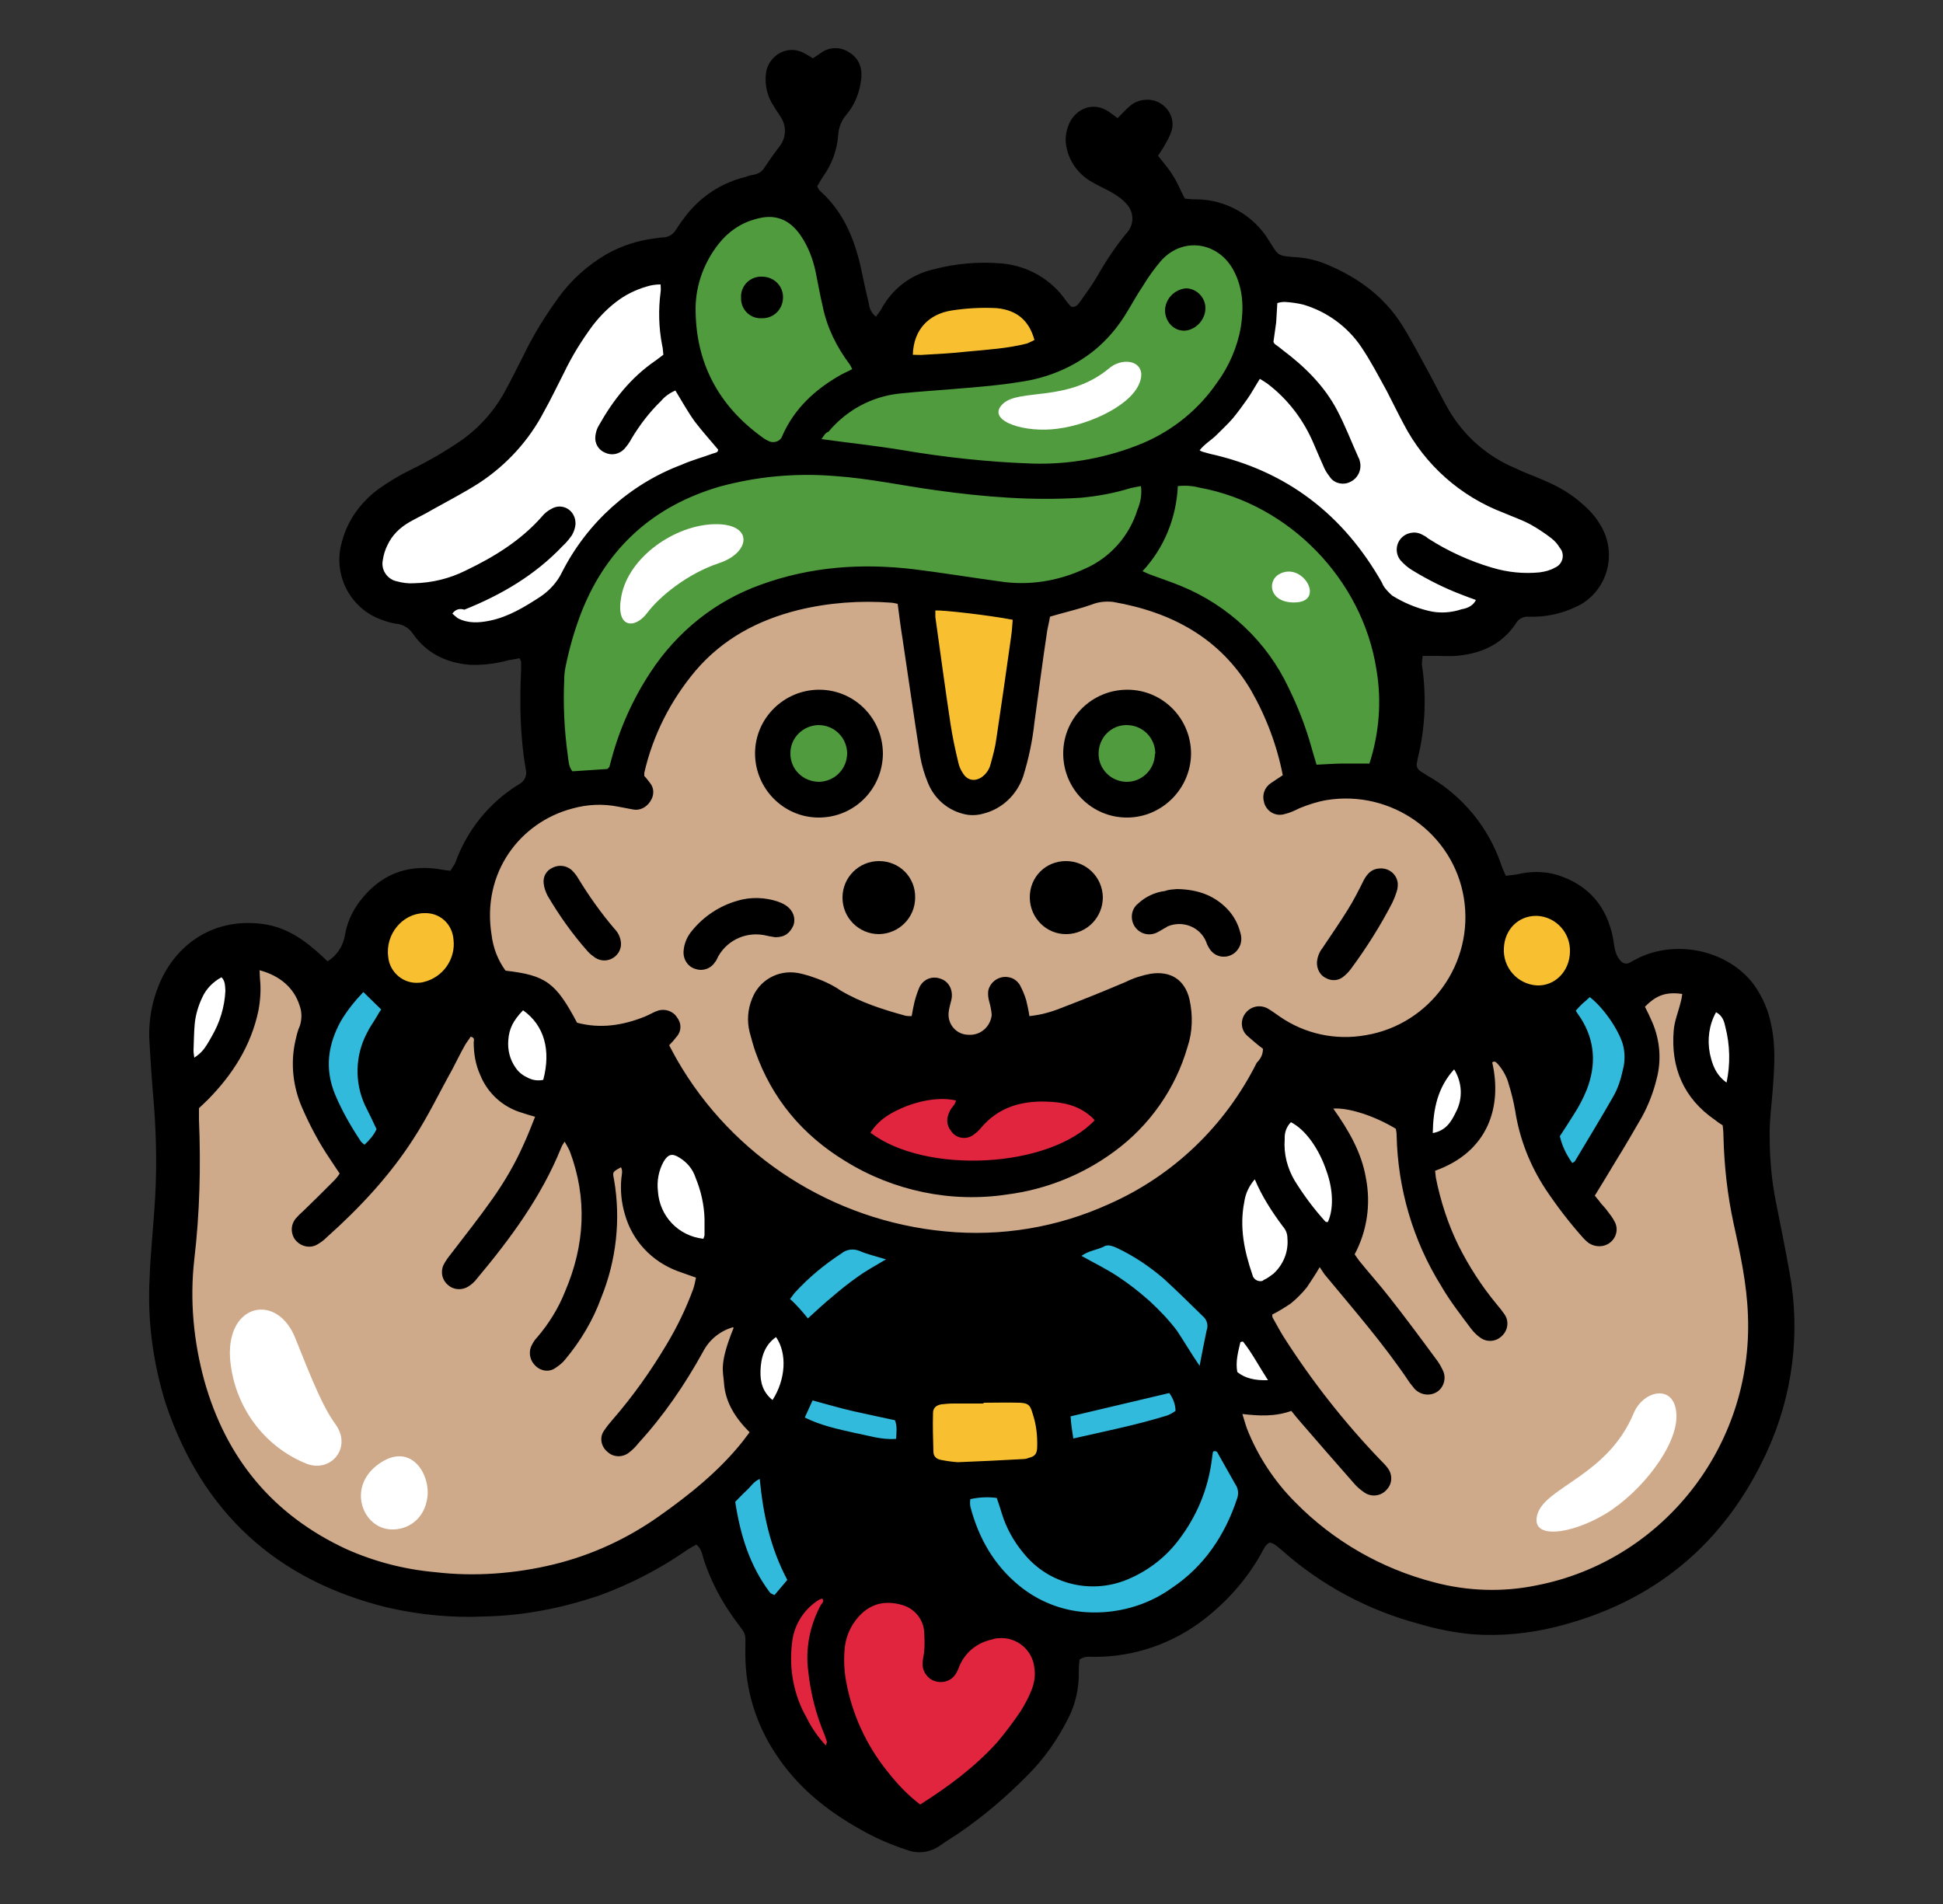 <?xml version="1.0" encoding="utf-8"?>
<!-- Generator: Adobe Illustrator 27.2.0, SVG Export Plug-In . SVG Version: 6.00 Build 0)  -->
<svg version="1.1" id="Livello_1" xmlns="http://www.w3.org/2000/svg" xmlns:xlink="http://www.w3.org/1999/xlink" x="0px" y="0px"
	 width="500px" height="490px" viewBox="0 0 500 490" style="enable-background:new 0 0 500 490;" xml:space="preserve">
<rect x="0" y="0" width="500" height="490" fill="#333333" stroke="none"/>
<style type="text/css">
	.st0{fill:#CEAA8A;}
	.st1{fill:#4F9B3D;}
	.st2{fill:#FFFFFF;}
	.st3{fill:#E2253E;}
	.st4{fill:#31BADC;}
	.st5{fill:#F8C031;}
</style>
<g>
	<g id="Raggruppa_123-2_00000078766914966846002640000014324469776603447176_">
		<path class="st0" d="M250.9,320.6c-2.5,0-5.1-0.1-7.7-0.3c-29.8-2.8-56.5-19.9-71.4-45.7c-0.4-0.7-0.8-1.5-1.3-2.2
			c-0.2-0.5-0.5-1-0.8-1.5l-1.3-2.1l1.7-1.7c0.6-0.6,1.2-1.3,1.7-2c0.2-0.3,0.2-0.8,0-1.3c-0.2-0.3-0.6-0.6-1-0.6
			c-0.1,0-0.2,0-0.3,0c-0.5,0.2-1,0.4-1.7,0.7c-0.5,0.2-1,0.5-1.6,0.7c-4.4,1.8-8.5,2.7-12.4,2.7c-2.4,0-4.8-0.3-7.1-1l-1.3-0.4
			l-0.6-1.2c-5.1-9.5-6.7-10.8-16-11.7l-1.4-0.1l-0.8-1.2c-2.3-3.1-3.8-6.9-4.2-10.7c-3-18.8,9.2-32.3,23-36c2.4-0.7,5-1,7.7-1
			c1.8,0,3.7,0.2,5.5,0.5h0.1h0.1c1,0.3,2.1,0.5,3.1,0.6h0.1h0.1c0.1,0,0.1,0,0.2,0c0.4,0,0.8-0.2,1.2-0.6l0.1-0.1
			c0.2-0.3,0.2-0.8,0-1.2l-0.1-0.1l-0.1-0.1c-0.2-0.2-0.4-0.5-0.6-0.8c-0.2-0.2-0.4-0.4-0.5-0.6l-0.7-0.8v-1c0-0.4-0.1-1,0.1-1.8
			c2.3-9.9,7-19.5,13.8-27.4c7-8.2,16.4-13.8,28-16.6c6.1-1.5,12.2-2.2,18.6-2.2c2.1,0,4.2,0.1,6.3,0.2h0.1h0.1
			c0.6,0.1,1.3,0.2,1.8,0.3l2.2,0.4l0.3,2.2c0.1,1,0.3,2.2,0.4,3.2c0.3,2,0.6,4.1,0.8,6.2v0.1c1.5,9.8,2.9,20,4.5,29.8
			c0.3,1.8,0.9,3.8,1.8,6.2c1.2,3.1,4.1,5.5,7.3,6.1h0.1c0.4,0.1,0.8,0.1,1.3,0.1c0.5,0,1-0.1,1.5-0.2h0.1h0.1
			c3.8-0.9,6.8-3.9,8.1-7.5c1.4-4.1,2.3-8.6,2.8-13.3v-0.1c0.5-3.9,1.2-7.8,1.7-11.8s1.2-8,1.7-11.9v-0.1c0.2-1,0.4-2.2,0.7-3.7
			l0.4-1.8l1.8-0.5c0.3-0.1,0.6-0.2,0.9-0.3s0.7-0.2,1.2-0.3c0.9-0.2,1.8-0.5,2.7-0.7c2-0.5,3.8-1,5.5-1.7c1.6-0.7,3.3-1,5.3-1
			c0.5,0,1.2,0,1.8,0.1h0.2c17.3,2.9,29.9,11,37.7,24.2c4.2,7.3,7,15,8.6,22.9l0.4,2l-1.7,1.2c-0.5,0.4-1.2,0.7-1.7,1
			c-0.4,0.3-0.9,0.6-1.4,0.9c-0.5,0.3-0.7,1-0.5,1.6c0.2,0.6,0.7,0.8,1.3,0.8c0.1,0,0.2,0,0.3,0h0.2c1-0.4,2.2-0.8,3.1-1.3
			c4.3-1.9,8.8-2.8,13.4-2.8c13.5,0,25.7,8.1,31.1,20.4c3.6,8.3,3.7,17.5,0.3,25.8c-3.3,8.4-9.7,15-18,18.5c-2.3,1-4.8,1.8-7.7,2.3
			c-1.9,0.3-3.8,0.5-5.6,0.5c-6.7,0-13.2-2-18.8-5.8c-0.3-0.2-0.6-0.4-0.9-0.6c-0.6-0.4-1.2-0.7-1.8-1.2c-0.3-0.2-0.5-0.2-0.8-0.2
			s-0.6,0.1-0.9,0.4c-0.3,0.3-0.3,0.7-0.3,0.9c0,0.2,0.1,0.5,0.3,0.7l0.2,0.2l0.2,0.2c0.6,0.7,1.8,1.7,3,2.6l1.3,0.9v1.6
			c0,1.9-0.7,3.5-1.4,4.5c-0.1,0.2-0.2,0.4-0.3,0.6c-8.3,16.9-22.4,30.3-39.6,38C275.6,318,263.3,320.6,250.9,320.6z M197.5,269.8
			c3.9,11.2,11,19.9,21.8,26.4c9.2,5.8,20,8.8,31,8.8c2.9,0,5.8-0.2,8.7-0.6c9.4-1.2,18.4-4.8,26.3-10.6
			c8.6-6.2,14.9-15.2,17.7-25.2c1.2-3.6,1.3-7.2,0.5-10.7c-0.7-2.9-2.4-4.3-5-4.3c-0.4,0-0.8,0-1.4,0.1c-2.3,0.5-4.1,1.2-5.8,1.9
			l-0.1,0.1c-5.4,2.3-11.1,4.6-16.6,6.7c-3.1,1.3-6.2,2-9.1,2.3l-2.9,0.3l-0.4-2.9c-0.2-1.4-0.4-2.5-0.6-3.7
			c-0.3-0.9-0.7-2.1-1.4-3.2c-0.2-0.3-0.6-0.4-0.9-0.4c-0.2,0-0.5,0.1-0.7,0.2l-0.1,0.1l-0.1,0.1c-0.1,0-0.2,0.1-0.3,0.5
			c0,0.6,0.1,1.2,0.2,1.8c0.4,1.4,0.6,2.5,0.7,3.8v0.2v0.2c-0.3,4.5-4.1,8.1-8.6,8.1c-0.2,0-0.3,0-0.5,0c-2.3-0.1-4.4-1-6-2.7
			c-1.6-1.7-2.3-3.8-2.3-6.1v-0.4v-0.3c0.2-1.3,0.4-2.3,0.7-3.5c0.2-0.8-0.1-1.7-0.7-1.9c-0.2-0.1-0.4-0.1-0.5-0.1
			c-0.4,0-0.9,0.2-1.3,0.8c-0.6,1.5-0.9,2.7-1.2,3.8v0.2v0.2c-0.1,0.4-0.2,0.8-0.2,1.2c-0.1,0.4-0.2,0.8-0.3,1.4l-0.5,2.4h-2.5
			c-0.7,0-1.6,0-2.3-0.2c-5.5-1.5-11.8-3.3-17.6-6.8c-1.4-0.8-2.7-1.7-4.3-2.4c-1.7-0.7-3.6-1.3-5.6-1.8c-0.4-0.1-0.7-0.1-1.2-0.1
			c-3.1,0-6,2-7.1,4.9c-0.8,2-1,4.2-0.5,6.5c0.3,0.9,0.5,1.9,0.8,2.9C197.1,268.4,197.3,269.1,197.5,269.8z M355,226.7
			c-0.3,0-0.7,0.1-1.3,1.2c-1.6,3.1-2.9,5.6-4.2,7.8c-1.5,2.3-3,4.6-4.5,6.8c-0.7,1.2-1.5,2.2-2.2,3.3l-0.1,0.1l-0.1,0.1
			c-0.4,0.5-0.6,1.2-0.7,1.8c0,0.3,0.2,0.8,0.6,0.9l0.2,0.1l0.2,0.1c0,0,0.1,0,0.2,0l0,0c0.2,0,0.3-0.1,0.4-0.1
			c0.6-0.4,1-0.8,1.5-1.5c4.1-5.4,7.4-10.9,10.4-16.6c0.5-0.9,0.8-1.8,0.9-2.6v-0.1c0.1-0.3,0-0.6-0.2-0.9c-0.1-0.2-0.4-0.4-0.7-0.5
			C355.4,226.7,355.3,226.7,355,226.7z M194.7,234.2c-1.4,0-2.7,0.2-4,0.5c-4,1-7.4,3.3-10.1,6.7c-0.6,0.8-1.5,2-1.5,3.7
			c0,0.5,0.2,1.2,0.8,1.3h0.1h0.1c0.1,0,0.2,0,0.3,0c0.4,0,0.7-0.2,1-0.6l0.1-0.1l0.1-0.1c0-0.1,0.1-0.2,0.2-0.4
			c0.1-0.3,0.3-0.6,0.5-0.9c2.6-4.3,7.4-6.9,12.4-6.9c1,0,2.2,0.1,3.2,0.4c0.2,0,0.5,0.1,0.7,0.1c0.3,0,0.7,0.1,0.9,0.1
			c0.8,0,1.2-0.4,1.5-1c0.1-0.4-0.1-0.9-0.4-1.3c-0.6-0.4-0.9-0.6-1.4-0.7h-0.2l-0.2-0.1C197.6,234.5,196.1,234.2,194.7,234.2z
			 M144.3,226.1c-0.2,0-0.4,0-0.6,0.1c-0.3,0.1-0.5,0.5-0.5,0.9c0.1,0.6,0.2,1.3,0.6,1.8c2.8,4.9,6.2,9.6,9.9,13.9
			c0.4,0.5,0.6,0.7,1.3,1l0.1,0.1c0.1,0.1,0.3,0.1,0.5,0.1s0.4-0.1,0.5-0.1c0.2-0.2,0.5-0.5,0.5-1c0-0.6-0.3-1.3-0.6-1.7l-0.1-0.1
			l-0.1-0.1c-3.9-4.5-7.1-9.1-9.7-13.5l-0.1-0.1v-0.1c-0.1-0.2-0.3-0.4-0.6-0.7c-0.1-0.1-0.2-0.2-0.3-0.3
			C144.9,226.2,144.7,226.1,144.3,226.1z M313.1,240.6l0.2,0.5c0.3,0.6,0.5,1,0.7,1.5c0.3,0.4,0.7,0.4,0.8,0.4c0.2,0,0.4,0,0.6-0.2
			l0.1-0.1l0.2-0.1l0.1-0.2l0.1-0.2c0.3-0.4,0.1-0.9,0.1-1.3v-0.1c-0.5-1.9-1.5-3.7-2.7-4.9c-2.8-2.7-6-4-10.4-4
			c-0.9,0.1-1.8,0.2-2.7,0.3h-0.1c-2,0.3-3.9,1.3-5.4,2.6l-0.1,0.1c-0.5,0.4-0.6,1.3-0.1,1.9c0.2,0.2,0.6,0.4,1,0.4
			c0.2,0,0.5-0.1,0.7-0.2c0.2-0.1,0.5-0.3,0.7-0.4c0.4-0.3,1-0.6,1.8-0.9c1.5-0.6,2.9-1,4.6-1c4,0,7.6,2.2,9.5,5.6l0,0L313.1,240.6z
			 M274.4,224.7c-1.8,0-3.3,0.6-4.5,1.9c-1.2,1.2-1.8,2.8-1.8,4.5c0.1,3.5,2.8,6.3,6.2,6.3h0.1c3.6-0.1,6.3-2.8,6.3-6.3
			c-0.1-3.5-2.8-6.3-6.2-6.3L274.4,224.7z M226.3,224.7c-3.6,0-6.3,2.7-6.3,6.3c0,3.5,2.7,6.3,6.2,6.3c3.6-0.2,6.2-2.9,6.2-6.2
			C232.3,227.5,229.6,224.7,226.3,224.7z M210.9,207.2c7.2,0,13.2-6,13.3-13.2c0-3.6-1.4-6.9-3.8-9.4c-2.5-2.5-5.9-4-9.4-4h-0.3
			c-7.2,0-13.2,6-13.3,13.2c-0.1,7.3,5.9,13.4,13.2,13.5h0.2L210.9,207.2z M290.1,180.6c-7.4,0-13.4,6-13.4,13.3
			c0,3.6,1.4,6.9,3.8,9.4c2.5,2.5,5.9,3.9,9.5,4c7.3,0,13.4-6,13.4-13.3C303.3,186.5,297.4,180.6,290.1,180.6z"/>
		<path class="st0" d="M122.3,408.4c-3.5,0-6.8-0.2-10.1-0.6C104,407,96,405,88.5,401.7c-19.4-9-32.3-24.2-38.4-45.3
			c-2.8-10.1-3.8-21-2.7-32.4c1.2-12.2,1.6-24,1.2-35.6v-0.1v-4.2l0.9-0.9c0.4-0.4,0.7-0.7,1.2-1.2c0.3-0.3,0.7-0.7,1.2-1
			c6.5-6.6,10.5-13.6,12.1-21.3c0.4-2.2,0.5-4.7,0.4-7.2c-0.1-0.9-0.1-1.7-0.1-2.5v-4.1l3.9,1c6.3,1.6,10.8,5.5,12.4,11.1
			c0.8,2.3,0.8,4.7,0.1,7.1c-0.5,1.5-0.8,2.7-1,3.8c-1.2,5.1-0.5,10.6,1.6,15.3c1.9,4.4,4.3,8.7,6.9,12.7c0.4,0.5,0.7,1.2,1.2,1.7
			c0.4,0.6,0.7,1.2,1.3,1.8l1.4,1.9l-1.4,1.9c-0.6,0.8-1.2,1.5-1.7,2.2l-0.2,0.2c-1.4,1.4-2.6,2.6-4,3.9c-1.3,1.3-2.5,2.5-3.8,3.8
			l-0.1,0.1c-0.7,0.6-1.2,1.2-1.7,1.7c-0.2,0.2-0.2,0.6-0.2,0.9c0,0.2,0.1,0.5,0.4,0.8l0.1,0.1c0.3,0.3,0.9,0.3,1.3,0.1
			c0.7-0.4,1.3-0.8,1.9-1.5c9.7-8.9,16.6-16.8,21.9-24.9c2.2-3.5,4.2-7.2,6.2-10.8c1.2-2.2,2.4-4.5,3.8-6.7c0.5-0.9,1-2,1.6-3
			c0.5-1,1.2-2.1,1.7-3.2c0.3-0.5,0.5-0.9,0.8-1.4c0.2-0.3,0.4-0.5,0.5-0.8l1.2-1.9l2.2,0.4c1.8,0.3,3.8,1.8,3.5,4.6
			c0,2.5,0.5,4.9,1.4,7v0.1c1.6,3.8,4.7,6.7,8.8,7.8l0.4,0.1l0.3,0.2c0.2,0.1,0.9,0.3,1.8,0.5l3.7,0.9l-1.7,4.5
			c-0.7,2-1.4,3.8-2.2,5.4c-2.2,5-5,10-8.5,14.9c-2.3,3.1-4.6,6.3-6.9,9.3c-1.2,1.6-2.3,3-3.5,4.6c-0.8,0.9-1.3,1.8-1.9,2.7
			c-0.2,0.4,0,0.9,0.3,1.2c0.6,0.5,1.2,0.4,1.6,0.2c0.7-0.5,1-0.8,1.4-1.3l0.1-0.1c7.1-8.4,15.9-19.6,21.1-32.8l0.2-0.4
			c0.1-0.1,0.2-0.3,0.3-0.5c0.2-0.4,0.5-0.9,0.8-1.4l2.7-3.7l2.4,3.9c0.6,1,1.2,1.9,1.6,2.9c4.7,12.7,4.4,25.6-1.2,38.5
			c-1.8,4.4-4.3,8.7-7.7,12.7l-0.2,0.2c-0.3,0.3-0.6,0.8-0.9,1.6c-0.2,0.4,0.1,0.9,0.4,1.3l0.1,0.1c0.3,0.3,0.9,0.3,1.4,0.1
			c0.6-0.4,1.3-0.9,1.8-1.6c3.9-4.5,6.7-9.5,8.6-14.7v-0.1c3.8-9.4,4.8-19.4,3.1-28.9c-0.5-3.7,0.3-4.8,3.3-6.4l2.7-1.5l1.6,2.7
			c0.9,1.7,0.7,3.3,0.5,4.3c0,0.1,0,0.3-0.1,0.4c-0.3,2.7,0,5.4,0.8,8.1c1.7,5.9,6,10.6,11.6,12.7l0.2,0.1c1.3,0.5,2.6,1,4.5,1.6
			l2.7,0.8l-0.5,2.8c-0.2,1.3-0.5,2.2-0.8,3.3c-1.7,5.1-4.1,10-7.1,14.9c-4.2,7.1-9.1,13.9-14.3,19.9l-0.1,0.1
			c-0.6,0.6-1,1.3-1.6,2.1c-0.3,0.5-0.3,1.3,0.1,1.5l0.1,0.1c0.4,0.3,1.2,0.3,1.8,0c0.7-0.5,1.3-1,1.8-1.8l0.1-0.1
			c6.2-7.1,11.6-14.9,16.2-23c2-3.8,5.3-6.5,9.5-7.7l0.4-0.1h0.4c0.3,0,0.6,0,0.8,0.1h4.2l-1.8,4.3c-2.9,7.2-2.7,9.3-2.4,11.3
			c0.1,0.4,0.1,0.9,0.1,1.4c0.2,3.7,2,7.1,5.6,10.8l2,2l-1.7,2.2c-0.3,0.3-0.5,0.6-0.7,0.9c-0.3,0.5-0.7,1-1.3,1.7
			c-6.4,8-14.3,14.2-22.1,19.7c-8.5,6.1-17.9,10.4-28.1,13C136.7,407.5,129.4,408.4,122.3,408.4z"/>
		<path class="st0" d="M384.3,412.5c-5.3,0-10.7-0.7-15.8-2.1c-14-3.6-26.9-11-37.1-21.4c-5.6-5.6-10.1-12.6-13.1-19.8
			c-0.8-1.5-1.2-2.8-1.6-4.2l-1.4-4.7l4.7,0.5c4.4,0.5,8.1,0.6,11.6-0.2l2-0.5l1.7,2.1c0.6,0.8,1.3,1.6,1.9,2.3
			c4.7,5.4,9.3,10.7,13.6,15.6c0.6,0.7,1.5,1.5,2.3,2c0.4,0.3,1.2,0.2,1.5-0.2l0.1-0.1c0.4-0.5,0.3-1.2,0-1.7
			c-0.5-0.6-0.9-1.2-1.7-1.8c-9.4-9.8-17.9-20.6-25.2-32.1c-0.8-1.2-1.5-2.4-2.2-3.7c-0.2-0.4-0.5-0.9-0.7-1.4l-0.1-0.3l-0.1-0.3
			c-0.3-0.8-0.3-1.4-0.3-1.8v-1.9l2.2-1.2c1.4-0.7,2.6-1.4,3.7-2.2c1.2-0.8,2.4-2.1,3.6-3.6l0.6-0.8c0.9-1.4,1.8-2.6,2.5-3.9
			l2.8-5.6l2.8,5.6c0.1,0.2,0.3,0.5,0.5,0.8c0.1,0.1,0.2,0.3,0.3,0.4c1.5,1.8,2.9,3.6,4.4,5.3c6.1,7.2,12.2,14.7,17.6,22.8l0.1,0.1
			c0.2,0.3,0.4,0.6,0.6,0.8l0.1,0.1c0.4,0.4,1.3,0.6,1.8,0.3c0.3-0.3,0.6-0.8,0.3-1.6c-0.4-0.8-0.9-1.7-1.6-2.6
			c-4.3-5.8-8.7-11.5-11.9-15.8c-1.7-2.1-3.3-4.1-5.1-6.2c-0.8-1-1.7-2-2.5-3c-0.4-0.5-0.7-1-1-1.5l-1.4-2l0.9-1.7
			c2.8-5.2,3.8-11.4,2.6-17.5c-1-6.4-4.4-11.7-7.8-16.6l-3-4.3l5.2-0.6c4.6-0.5,12.2,1.9,18.2,5.8l1.2,0.7l0.3,1.7
			c0.1,0.6,0.2,1.3,0.2,1.9c0.2,13.2,4,26,11,37.1c1.6,2.4,3.3,4.9,5.1,7.3c0.8,1.2,1.7,2.3,2.5,3.5c0.5,0.7,1,1.2,1.7,1.6
			c0.4,0.3,1.2,0.3,1.5-0.1l0.2-0.2c0.4-0.3,0.4-1,0.2-1.7c-0.5-0.8-1-1.6-1.8-2.2l-0.1-0.1c-4.1-5.1-7.5-10.4-10.1-15.6
			c-2.9-6-5-12.1-6.1-18.2c-0.1-0.4-0.1-0.7-0.1-1.2c0-0.2,0-0.4-0.1-0.6l-0.4-2.6l2.4-0.9c15.3-5.5,14-18.8,12.8-24.3l-0.5-2.1
			l1.7-1.3c0.3-0.2,3.2-2.2,5.8,1.2c1.6,1.9,2.7,4.1,3.3,6.4c0.8,2.4,1.3,4.7,1.7,6.9c1,6.7,3.7,13.3,7.4,19
			c3.2,4.8,6.4,8.9,9.6,12.3l0.1,0.2c0.1,0.2,0.3,0.3,0.3,0.3l0.4,0.2c0.6,0.4,1.4,0,1.6-0.2c0.4-0.3,0.5-0.9,0.3-1.4
			c-0.6-0.9-1-1.7-1.6-2.4l-0.1-0.1c-0.1-0.2-0.3-0.4-0.6-0.7c-0.3-0.3-0.6-0.7-1-1.2c-0.5-0.6-0.9-1.3-1.6-2l-1.2-1.7l1-1.8
			c1.6-2.6,3-5,4.6-7.5l0.8-1.5c1-1.8,2.2-3.7,3.3-5.5c1.2-1.9,2.2-3.8,3.3-5.5c1.8-3.3,2.8-6.2,3.5-8.9v-0.1
			c1.3-4.7,0.7-9.5-1.4-13.5c-0.1-0.2-0.2-0.4-0.3-0.6c-0.2-0.4-0.4-0.8-0.6-1.3l-0.1-0.2c0-0.1-0.1-0.1-0.1-0.2l-1.9-1.9l2.1-2.2
			c3.6-3.9,7.2-5.1,12.3-4.3l3,0.5l-0.4,3c-0.1,0.4-0.2,0.8-0.2,1.3c-0.1,0.2-0.1,0.5-0.2,0.8l-0.1,0.3c-0.2,0.7-0.4,1.5-0.6,2.2
			c-0.5,1.6-0.9,3.1-1,4.6c-0.7,8.7,2.3,15.3,9.2,20.2c0.2,0.1,0.4,0.3,0.7,0.5c0.3,0.2,0.6,0.5,1.2,0.7l1.3,0.8l0.2,1.5
			c0.1,0.9,0.2,2.1,0.2,3.1c0.1,7,0.9,14.1,2.5,21.8l0.5,2.4c1.5,7.1,2.9,14.3,3.2,21.8c0.6,17.2-4.8,33.9-15.4,47.3
			c-10.5,13.2-25.2,22.3-41.5,25.5C392.3,412.1,388.3,412.5,384.3,412.5z M421,261.2L421,261.2L421,261.2z"/>
		<path class="st1" d="M145.5,201.9l-1-1.7c-1-1.7-1.6-3.7-1.6-5.5c-0.8-6.6-1.2-13.2-0.9-19.8c0-1.2,0.1-2.3,0.4-3.6
			c1.2-5.8,2.6-10.8,4.5-15.3c6.9-17.3,19.6-28.7,37.6-33.8c9.7-2.6,20-3.6,30.4-2.8c5.8,0.4,11.5,1.4,16.9,2.2
			c3.1,0.5,6.4,1,9.5,1.5c14.4,2,26,2.6,36.4,1.9c4.6-0.4,8.5-1.2,12.1-2.4l0.2-0.1c0.6-0.1,1.2-0.2,1.8-0.4
			c0.3-0.1,0.6-0.1,0.9-0.2l3.3-0.6l0.3,3.5c0.2,2.6-0.1,5.1-1.2,7.4c-2.4,7.5-8,13.7-15.3,16.9c-7.2,3.3-15.5,4.6-23.6,3.5
			c-2.6-0.4-5.1-0.7-7.6-1.2c-4.6-0.7-9.4-1.4-14.2-2c-13.9-1.8-26.5-0.5-38.1,3.8c-11,4-20.3,11.3-26.8,21.2
			c-4.2,6.4-7.4,13.6-9.6,21.3c-0.1,0.3-0.1,0.5-0.2,0.7c0,0.2-0.1,0.3-0.1,0.5c0,0.3,0,0.5,0,0.7c-0.2,1.6-1.4,2.4-1.7,2.6
			l-0.6,0.4l-0.8,0.1L145.5,201.9z"/>
		<path class="st1" d="M267.5,122.5c-0.7,0-1.5,0-2.2,0c-12.3-0.4-23.4-1.6-34-3.5c-5.1-0.9-10.3-1.7-15.8-2.3
			c-1.5-0.2-2.9-0.4-4.4-0.5l-5.3-0.7l3.2-4.3c0.5-0.6,0.8-1.3,1.2-1.7l0.1-0.2l0.2-0.2c5.1-6,12.2-9.8,20.1-10.9
			c4.1-0.5,8.2-0.8,12.1-1c1.6-0.1,3.2-0.2,4.8-0.3c1.5-0.2,3-0.3,4.6-0.4c3.3-0.3,6.5-0.6,9.6-1c6.7-0.9,12.9-3.7,17.9-7.6
			c2.4-2,4.8-4.7,7-8c0.7-1.2,1.5-2.4,2.3-3.8c0.8-1.4,1.6-2.6,2.4-3.9c1.2-1.9,2.5-3.6,3.8-5.3c0.3-0.4,1-1.4,1-1.4l-0.2-0.4
			c2.9-3.3,6.7-5.1,10.9-5.1c5.4,0,10.3,3,13.1,8.3c2.6,5,3.2,10.6,2.1,16.6c-0.9,5.4-3.2,10.8-6.6,15.6c-5.1,7.3-12.1,13-20.3,16.5
			C286.4,120.6,276.8,122.5,267.5,122.5z M305.3,77.5c-1.6,0-2.4,1.3-2.4,2.5c0,1.2,0.9,2.1,2.1,2.1c1,0,2.2-1.4,2.3-2.7
			C307.3,78.5,306.5,77.5,305.3,77.5L305.3,77.5z"/>
		<path class="st2" d="M122.6,162.6c-1.6,0-3.3-0.2-5-0.9l0,0c-1,0-2-0.4-3-1.2l-2.6-2l2-2.5c1.4-1.6,2.9-2.1,3.9-2.3
			c0.2-0.1,0.4-0.1,0.5-0.2c10.1-4,18-9.1,24.2-15.7c0.9-0.9,1.5-1.6,2.1-2.4c0.3-0.4,0.4-0.8,0.4-1v-0.1c0-0.6-0.4-1.2-1-1.3
			c-0.4,0-0.5,0.1-0.6,0.1c-0.8,0.5-1.4,0.9-1.8,1.5c-5.1,5.8-11.6,10.4-20.5,14.5c-4.6,2.3-9.5,3.6-14.6,3.7l0,0
			c-1.7,0-3.5-0.2-5.1-0.6c-2-0.4-3.7-1.6-4.8-3.3c-1.2-1.7-1.5-3.8-1.2-5.8c0.2-1.6,0.7-3.1,1.4-4.6v-0.1c1.5-2.9,3.8-5.3,6.9-7.1
			c0.9-0.6,2.1-1.2,3-1.7c0.9-0.5,1.9-1,2.7-1.6c1.6-0.9,3.1-1.8,4.7-2.6c2.5-1.4,5-2.7,7.4-4.3c6.6-4.3,12-10.3,15.6-17.2
			c0.8-1.5,1.6-2.9,2.3-4.4c0.9-1.8,1.9-3.7,2.8-5.5c2-4,4.4-8.1,7.6-12.7c2.1-2.9,4.7-5.4,7.7-7.5c2.9-1.9,6-3.2,8.9-4
			c0.8-0.2,1.7-0.2,2.3-0.3c0.2,0,0.5,0,0.8-0.1L173,69v3.6c0,0.2,0,0.4,0,0.6c0,0.5,0.1,1-0.1,1.8c-0.6,4.3-0.4,8.6,0.4,12.6
			c0.2,0.7,0.2,1.5,0.3,2.1c0,0.2,0,0.4,0.1,0.7l0.2,1.7l-1.3,1c-0.6,0.5-1.4,1.2-2.3,1.7c-5.2,3.6-9.5,8.6-13.6,15.7
			c-0.3,0.6-0.5,1-0.5,1.6c0,0.4,0.2,0.8,0.6,1l0.2,0.1c0.3,0.1,0.7,0,1.2-0.3c0.5-0.6,0.9-1.3,1.5-2.1c2.2-3.7,4.8-7.1,8.2-10.4
			c1.2-1.3,2.5-2.3,4.4-3.3l2.6-1.4l1.6,2.5c0.4,0.6,0.8,1.3,1.2,2c1.3,2.1,2.4,4,3.8,5.9c1,1.6,2.4,3,3.8,4.6
			c0.7,0.8,1.4,1.6,2.1,2.4l0.7,0.8v1.2c0,0.7-0.2,3.2-3.2,4h-0.1c-0.7,0.2-1.4,0.5-2.1,0.7c-2,0.6-4,1.4-5.6,2.1l-0.2,0.1
			c-12.7,5-23,14.3-29.1,26.3c-1.4,2.8-3.7,5.3-6.7,7.4c-4.6,3-8.7,5.5-13.9,6.6C125.7,162.3,124.2,162.6,122.6,162.6z"/>
		<path class="st2" d="M371.8,160.9c-1.4,0-2.8-0.1-4.2-0.4c-3.9-0.9-7.3-2.4-10.3-4.3l-0.2-0.1c-1.2-0.8-2-1.8-2.7-2.8
			c-0.3-0.4-0.5-0.8-0.6-1c0-0.1-0.1-0.1-0.1-0.2l-0.1-0.1c-9.7-16.9-23.9-27.5-42.2-31.5c-0.7-0.1-1.3-0.3-1.8-0.5l-0.3-0.1
			c-0.3-0.1-0.6-0.2-0.8-0.4l-0.1-0.1l-4-1.4l2.4-3.5c0.9-1.5,2.2-2.4,3.3-3.2c0.5-0.4,1-0.8,1.5-1.2c0.3-0.3,0.7-0.7,1-1
			c1-1,2.1-2.1,2.9-3c1.3-1.5,2.4-2.9,3.2-4.4l0.1-0.2c0.6-0.8,1.3-1.9,1.9-3c0.4-0.7,0.8-1.4,1.3-2.1l1.5-2.3l2.5,1
			c0.8,0.4,1.5,0.8,2,1.2l0.5,0.3c5.8,4.3,10.3,10.1,13.1,16.8c0.3,0.8,0.6,1.6,1,2.3c0.5,1.3,1,2.5,1.6,3.6l0.1,0.2
			c0.3,0.6,0.6,1.3,1,1.8c0.3,0.4,0.9,0.5,1.4,0.2c0.5-0.3,0.8-0.9,0.8-1.5c0-0.2-0.1-0.3-0.2-0.4l-0.1-0.1
			c-0.4-0.9-0.8-1.9-1.3-2.8c-1.4-3-2.7-6.3-4.2-9.2c-2.8-5.3-7.1-10-13.1-14.4c-0.4-0.3-0.7-0.5-1.2-0.8c-0.3-0.2-0.6-0.5-0.9-0.7
			l-0.4-0.3c-0.4-0.4-0.7-0.9-0.8-1.4l-0.4-0.8l0.1-0.9c0.1-0.7,0.2-1.5,0.3-2.3c0.1-0.9,0.3-1.8,0.4-2.7s0.2-2,0.2-3.1
			c0-0.5,0-1.2,0.1-1.7l0.1-2.1l2-0.6c1-0.3,1.9-0.5,2.8-0.5c1.7,0,3.6,0.3,5.6,0.8c6.8,2,12.7,6.3,16.6,12.1
			c1.8,2.6,3.3,5.5,4.8,8.3c0.6,1.2,1.3,2.2,1.9,3.3c0.9,1.8,1.8,3.5,2.6,5.1c0.5,1.2,1.2,2.2,1.7,3.3c5.2,9.9,13.8,17.5,24.2,21.4
			c0.6,0.2,1,0.4,1.6,0.6c1.9,0.7,3.9,1.6,5.8,2.6c2,1,3.9,2.3,5.6,3.7c1.3,1,2.1,2.1,2.8,3.1c1,1.3,1.5,2.9,1.3,4.6
			c-0.2,1.7-1,3.2-2.4,4.3c-0.4,0.3-0.7,0.5-0.9,0.6l-0.3,0.2c-1.5,0.8-3.3,1.4-5.1,1.6c-4.3,0.4-9,0-13.4-1.3
			c-6.4-1.9-12.3-4.5-17.5-8.1l-0.2-0.1c-0.3-0.2-0.7-0.5-1-0.7c-0.6-0.3-1.2,0-1.6,0.4c-0.3,0.4-0.3,1,0,1.6c0.6,0.7,1.5,1.4,2.4,2
			c3.8,2.3,7.8,4.4,12.1,6l0.1,0.1c0.3,0.1,0.7,0.3,1.2,0.4c0.5,0.2,1.2,0.4,2,0.7l3.1,1.3l-1.6,3c-1,2.1-2.9,3.6-5.1,4.1
			C375.6,160.6,373.6,160.9,371.8,160.9z"/>
		<path class="st1" d="M336.7,199.9l-0.7-2.2c-0.5-1.7-0.9-3.1-1.4-4.6c-1.5-5.4-3.3-10.3-5.6-14.7c-5.3-11.2-14.5-19.9-26.2-24.7
			c-1.5-0.6-2.9-1.2-4.5-1.7c-1-0.3-2.1-0.7-3-1.2c-0.8-0.1-1.5-0.4-2-0.7c-0.2-0.1-0.3-0.2-0.5-0.2l-4-1.8l3-3.2
			c5-5.4,8-12.6,8.3-20l0.1-2.7l2.7-0.3c2.3-0.2,4.6-0.1,6.7,0.5c24.4,4.5,44,24.8,47.9,49.4c1.4,8.8,0.7,17.6-1.9,25.6l-0.7,2.2h-9
			c-1.4,0-2.7,0.1-4.2,0.2c-0.8,0-1.7,0.1-2.6,0.1L336.7,199.9z"/>
		<path class="st3" d="M236.6,468.1l-1.7-1.4c-3.3-2.6-6.3-5.6-9.1-9.2c-5.8-7.1-9.5-15.5-11.2-24.7c-0.6-3.1-0.7-6.3-0.3-9.5
			c0.4-4.2,2.4-8.1,5.5-10.8c3.6-3.2,8.2-4.2,13.1-2.7c4.5,1.2,7.7,5,8.1,9.4c0.2,2.1,0.2,4,0,6.1c0,0.7-0.2,1.5-0.3,2
			c-0.1,0.3-0.1,0.6-0.1,0.8c0,0.8,0.6,1.5,1.6,1.6c0.5,0,1-0.3,1.3-0.7c0.2-0.3,0.4-0.8,0.6-1.2c1.8-4.5,6-8,10.8-9
			c6.2-1.6,12.7,2.1,14.2,8.3l0.4,2c0.3,2.5-0.1,5-1.2,7.4c-0.7,1.8-1.6,3.6-2.9,5.5c-2.2,3.2-4.2,6-6.3,8.4
			c-5.1,5.9-11.6,11.2-20.4,16.6L236.6,468.1z"/>
		<path class="st1" d="M199.1,116.9c-0.7,0-1.4-0.1-2-0.4c-0.9-0.3-1.8-0.8-2.5-1.5c-12.3-8.9-18.6-21-18.5-36
			c0.1-6.6,2.4-13.1,6.6-18.2c2.9-3.8,6.8-6.4,11.2-7.4c1.5-0.4,3-0.6,4.4-0.6c4.3,0,8,2.1,10.8,6.2c2.1,3.1,3.6,6.7,4.3,10.5
			c0.3,1.4,0.6,2.9,0.8,4.4c0.3,1.5,0.5,2.9,0.8,4.3c1,5,3.1,9.6,6.3,13.6l0.4,0.6l0.1,0.6c0,0.1,0.1,0.1,0.1,0.2
			c0.1,0.3,0.3,0.5,0.4,0.8l1,2.6l-2.4,1.4c-1.2,0.6-2.1,1-3,1.5c-6.8,3.9-11.1,8.4-13.5,14.1l-0.1,0.2
			C203.2,115.5,201.3,116.9,199.1,116.9z M196.1,78.8c0.7,0,1.3-0.2,1.7-0.6c0.3-0.2,0.6-0.7,0.6-1.4v-0.1c0-0.6-0.2-1.3-0.6-1.7
			c-0.2-0.3-0.7-0.6-1.4-0.6h-1.2c-0.7,0.2-1.4,0.9-1.4,1.8v0.6c0,0.6,0.2,1.2,0.5,1.4c0.3,0.3,0.8,0.6,1.4,0.6H196.1z"/>
		<path class="st4" d="M281.8,418.1c-0.8,0-1.7,0-2.4-0.1c-6.9-0.4-13.4-3-18.9-7.5c-6.8-5.4-11.2-12.7-13.6-22.1l-0.1-0.3
			c-0.1-0.8-0.1-1.6-0.1-2.4v-2.5l2.4-0.5c2.5-0.6,5.3-0.7,8-0.4l2,0.3l0.6,1.9c0.1,0.5,0.3,0.9,0.5,1.5c0.3,0.8,0.6,1.7,0.8,2.6
			c1,3.3,2.7,6.5,4.9,9c5.9,7.3,15.8,9.6,24,5.6c4.5-2,8.4-5.1,11.3-9c4.2-5.4,6.9-11.9,7.7-18.7l0.3-2.1c0.1-1.2,0.8-1.9,1.2-2.2
			l0.5-0.5l0.7-0.2c0.8-0.2,3-0.5,4.5,1.9l0.3,0.4c1.3,2.3,2.6,5,4.2,7.5c1.3,1.9,1.6,4.2,0.8,6.3c-3.9,10.9-9.7,19-18.1,24.7
			C297,415.7,289.4,418.1,281.8,418.1z"/>
		<path class="st5" d="M250.4,203.8c-0.3,0-0.6,0-0.9-0.1c-1.8-0.3-3.5-1.4-4.5-3.1l-0.1-0.1c-0.6-1-1.2-2.2-1.5-3.8l-0.2-0.8
			c-0.7-3.1-1.4-6.1-1.8-9.2c-1.4-9.2-2.6-18.5-3.9-27.6l-0.1-0.7l0.2-0.5c0-0.2,0-0.4,0-0.6v-3l3-0.1c2.5-0.1,14.3,1.2,20.4,2.4
			l2.7,0.5l-0.2,3.2c-0.1,1.3-0.2,2.7-0.4,4.1c-0.8,6.2-1.8,12.4-2.6,18.4c-0.4,2.6-0.7,5.2-1.2,7.7v0.1c-0.4,2.3-0.9,4.5-1.5,6.7
			c-0.5,1.8-1.6,3.6-2.9,4.7l-0.1,0.1C253.5,203.2,251.9,203.8,250.4,203.8z"/>
		<path class="st5" d="M246.4,379.5h-0.2c-1.2-0.1-2.9-0.3-4.7-0.6c-2.4-0.3-4.2-2.3-4.5-4.9v-0.2c-0.1-3.3-0.2-6.8-0.1-10.3
			c0-2.5,2-4.7,4.8-5.2l0.5-0.1c0.9-0.1,1.9-0.2,3-0.2c1.3,0,2.5-0.1,3.9-0.1c1.3,0,2.5,0,3.8-0.1h0.1c1,0,2.1,0,3.1,0
			c2.1,0,4.3,0,6.4,0c2.8,0.1,5.4,0.8,6.3,5.1c0.8,2.9,1.3,6.1,1.3,9.6v0.2c-0.2,2.9-1.7,4.7-4.5,5.4h-0.2c-0.5,0.1-0.9,0.2-1.4,0.3
			l-0.3,0.1h-0.3c-6,0.3-11.4,0.6-16.8,0.8L246.4,379.5z M243.3,363.6L243.3,363.6L243.3,363.6z"/>
		<path class="st4" d="M404.3,304.1l-2.2-2.9c-1.7-2.3-3-4.9-3.9-7.6l-0.4-1.4l0.7-1.2c0.5-0.7,0.9-1.6,1.5-2.3
			c0.7-1.2,1.5-2.2,2-3.2c1.4-2.3,2.3-4.2,3.2-6c2.2-5.6,1.8-10.8-1.4-15.7c-0.3-0.5-0.7-1-1-1.7l-1.5-2.1l1.8-1.9
			c0.6-0.6,1-1,1.5-1.6l0.2-0.2c0.7-0.7,1.5-1.3,2.1-1.9l2-1.7l2,1.6c4.1,3.1,8.2,9.2,9.5,13.7c0.9,2.8,0.9,5.8,0,8.6
			c-0.7,2.8-1.6,5-2.6,7.1l-0.1,0.2c-2.5,4.4-5.4,9.4-8.7,14.6c0,0-3.1,3.8-2.3,2.9L404.3,304.1z"/>
		<path class="st5" d="M238.1,94.5h-6.4l0.1-3.2c0.2-7.7,5.1-13.3,12.8-14.4c4.4-0.7,8.6-0.9,12.3-0.6c6.5,0.5,10.7,4.1,12.4,10.5
			l0.6,2.2l-1.9,1.3c-0.7,0.5-1.6,1-2.7,1.4c-4.4,1.2-8.7,1.6-12.9,1.9c-1.2,0.1-2.2,0.2-3.3,0.3c-2.2,0.2-4.5,0.4-6.7,0.5
			c-1.5,0.1-2.8,0.2-4.3,0.3L238.1,94.5z"/>
		<path class="st4" d="M93.7,298l-1.7-1.2c-0.5-0.4-1-0.8-1.4-1.3l-0.4-0.4c-2.9-4.2-5.2-8.5-7-12.9c-2.9-7-2.4-14.2,1.7-21.5
			l0.3-0.4c1.9-2.4,3.9-4.9,6.2-7.3l2.2-2.3l8.6,8.2l-1.3,2.1c-0.2,0.4-0.4,0.7-0.6,1c-0.1,0.2-0.3,0.4-0.4,0.7l-0.1,0.2
			c-0.2,0.4-0.5,0.7-0.7,1.2c-0.6,0.9-1.2,1.9-1.7,2.8l-0.1,0.1c-2.6,4.8-2.8,10.7-0.4,15.7c0.8,1.8,1.8,3.9,2.9,6l0.7,1.4l-0.6,1.5
			c-0.7,1.6-2,3.8-4.3,5.3L93.7,298z"/>
		<path class="st4" d="M310.5,360.1l-4.4-6.9c-0.7-1-1.4-2.1-2-3.1c-1.3-2-2.4-4-3.8-5.6c-1.8-2.4-4-4.8-6.8-7.3
			c-2.5-2.2-5.2-4.3-7.8-6.1c-1.7-1-3.3-2-5.2-3c-1.3-0.6-2.5-1.4-3.8-2.1l-4.4-2.5l4.2-2.8c1.5-0.9,3-1.5,4.3-1.9
			c0.6-0.2,1.2-0.3,1.6-0.5c0.8-0.5,1.9-0.8,2.9-0.8h0.4c1.2,0.1,2.4,0.5,3.6,1.2c4.4,2.3,8.6,5.1,12.3,8.2l0.1,0.1
			c2.6,2.4,5.1,4.9,7.6,7.3c0.8,0.8,1.7,1.6,2.4,2.4c1.8,1.7,2.5,4.2,2,6.7c-0.7,2.7-1.3,5.4-1.8,8.9L310.5,360.1z"/>
		<path class="st5" d="M396,256.6c-0.2,0-0.5,0-0.7,0c-6.7-0.4-11.8-6.3-11.4-13c0.3-6.5,5.2-11.4,11.5-11.2
			c6.6,0.1,11.9,5.8,11.7,12.4v0.2l0,0c-0.1,3.3-1.5,6.6-3.9,8.7C401.3,255.7,398.8,256.6,396,256.6z"/>
		<path class="st5" d="M107.2,255.9c-4.6,0-8.7-3-10-7.7V248c-0.1-0.5-0.3-1-0.3-1.7c-0.4-3.9,0.8-7.6,3.3-10.5
			c2.3-2.6,5.4-4.1,8.9-4.1c5.5-0.2,10.4,4,10.9,9.5c0.8,6.6-3.5,12.7-10,14.2C109,255.8,108,255.9,107.2,255.9z"/>
		<path class="st2" d="M324.2,332.8c-0.3,0-0.6,0-0.9-0.1c-1.4-0.3-2.4-1-3.2-2.2l-0.2-0.3c-0.2-0.3-0.4-0.7-0.5-1.4
			c-1.8-5.2-3.7-12.2-2.1-20.1c0.4-2.6,1.6-5.1,3.5-7.3l3.3-3.9l2,4.7c1.7,4,4,7.7,6.8,11.2c1.3,1.6,1.9,3.2,1.9,5
			c0.2,4.3-1.5,8.6-4.5,11.5c-1,1-2.2,1.6-3.2,2.1C325.9,332.6,325.1,332.8,324.2,332.8z"/>
		<path class="st2" d="M183.2,322.2l-2.5-0.3c-7.8-0.9-13.9-7.2-14.4-15.1c-0.4-3.2,0.3-6.6,1.9-9.4l0.1-0.1c2-3.3,4.8-4.1,8.2-2.2
			c2.5,1.5,4.4,3.9,5.5,6.9c1.6,3.8,2.4,7.6,2.5,11.5c0.1,1,0,2.1,0,3c0,0.4,0,0.8,0,1.2c0,0.9-0.2,1.7-0.4,2.1L183.2,322.2z"/>
		<path class="st4" d="M199.7,414.3l-2.2-1.3c-0.1-0.1-0.2-0.1-0.3-0.1c-0.4-0.2-1.3-0.6-1.8-1.5c-4.9-6.7-8-14.5-9.4-24.7l-0.2-1.5
			l1-1c1.2-1.3,2.1-2.2,3.2-3.2c0.2-0.2,0.4-0.4,0.7-0.7c0.7-0.7,1.7-1.9,3.3-2.7l4.1-2l0.4,4.5c0.7,7.7,2.2,16.7,6.7,25.2l1,2
			L199.7,414.3z"/>
		<path class="st2" d="M343.3,318.8l-2.6-1.4c-0.3-0.1-0.6-0.1-0.9-0.3l-0.5-0.2l-0.4-0.4c-2.9-3.1-5.5-6.6-8.2-10.9
			c-2.3-3.8-3.5-8.3-3.1-12.4c0-2.5,0.8-4.7,2.4-6.4l1.6-1.8l2.1,1.2c4.3,2.2,8.3,7.4,10.8,14.3c2,5.6,2,11.3,0.2,15.4L343.3,318.8z
			"/>
		<path class="st4" d="M207.6,343.8l-8.2-9.7l1.7-2c0.5-0.6,0.8-1,1.2-1.5l0.3-0.4c3.5-3.7,7.5-7.1,12.2-10.3c2-1.6,4.9-2.1,7.4-1.2
			l0.2,0.1c1.3,0.5,2.5,0.8,4,1.3c0.8,0.2,1.8,0.5,2.7,0.8l6.5,2.1l-5.9,3.6c-0.9,0.6-1.9,1.2-2.8,1.7c-1.6,0.9-3,1.8-4.4,2.7
			c-2.1,1.5-4.1,3.1-6.2,4.9c-0.6,0.6-1.4,1.3-2.1,2c-1.4,1.3-2.8,2.6-4.3,3.9L207.6,343.8z"/>
		<path class="st4" d="M273.5,374l-0.5-3.3c-0.3-2.1-0.5-3.8-0.7-5.6l-0.3-2.8l30-7l1.3,1.5c1.5,1.8,2.3,4.1,2.3,6.6v1.8l-2,1.2
			c-0.6,0.3-1.4,0.7-2.2,1.2l-0.2,0.1c-6.5,1.9-13.1,3.3-20.1,4.8L273.5,374z"/>
		<path class="st2" d="M138.4,281.1c-1.4,0-2.6-0.3-3.8-0.9c-1.9-0.8-3.5-2.1-4.5-3.7c-1.8-2.8-2.6-6.1-2.4-9.1
			c0.4-3.8,1.8-6.6,4.6-9.5l1.9-2l2.2,1.6c6.4,4.6,8.8,12.3,6.4,21.1l-0.5,1.8l-1.8,0.4C139.8,281,139.1,281.1,138.4,281.1z"/>
		<path class="st3" d="M213.6,455l-3.3-3.6c-2-2.1-3.8-4.6-5.4-7.5c-3.6-6.2-5-13.6-4.1-21c0.5-5.5,3.6-10.5,8.2-13.5
			c0.6-0.4,1.3-0.6,1.7-0.7l2.3-0.7l1.4,1.8c0.4,0.6,1.9,2.8-0.3,5.2c-2.4,4.5-3.3,9.7-2.8,15.1c0.6,5.4,2,10.7,4,15.5l0.1,0.2
			c0.1,0.3,0.2,0.5,0.3,0.8s0.2,0.6,0.3,0.9l0.2,0.5v0.5c0,0.7-0.2,1.3-0.4,1.7L213.6,455z"/>
		<path class="st4" d="M229.3,373.5c-2.9,0-5.5-0.6-8-1.3c-0.6-0.2-1.4-0.3-2-0.5c-0.7-0.2-1.4-0.3-2.1-0.5
			c-3.8-0.9-7.7-1.8-11.6-3.8l-2.8-1.4l1.5-2.8c0.4-0.7,0.7-1.6,1-2.3c0.3-0.6,0.5-1.3,0.8-2l1.2-2.4l2.6,0.7
			c2.2,0.6,4.3,1.2,6.3,1.7c1.5,0.4,2.8,0.7,4.2,1.2c1.9,0.5,3.9,0.9,6,1.4c1.5,0.3,3,0.6,4.5,0.9l1.4,0.3l0.6,1.3
			c1,2,0.9,4.1,0.8,5.9l-0.2,3.3l-2.7,0.2C230.3,373.5,229.8,373.5,229.3,373.5z"/>
		<path class="st2" d="M47.7,277.5l-0.8-5.1c-0.1-0.6-0.2-1.3-0.2-2.2v-0.1c0-0.7,0-1.4,0.1-2.1c0-1.6,0-3.1,0.3-4.8
			c0.2-2.5,0.9-5.1,2.1-7.7c1.4-2.7,3.5-5,6.3-6.7l1.9-1l1.7,1.4c2.2,1.8,2.1,4.1,2.1,5.4v0.5c-0.2,4.7-1.6,9.2-3.9,13.1
			c-2,3.7-2.9,4.8-5.4,6.6L47.7,277.5z"/>
		<path class="st2" d="M199.6,364.8l-2.6-1.9c-3.1-2.3-4.6-5.5-4.4-10.1c0-5,1.8-8.7,5.4-11.2l2.5-1.8l1.8,2.4
			c3.9,5.1,3.5,13.3-0.8,19.9L199.6,364.8z"/>
		<path class="st2" d="M365.5,295.2l0.1-3.8c0.1-5.9,0.9-12.7,6.4-18.4l2.7-2.8l2.2,3.3c2.8,4.3,3,9.7,0.6,14.2
			c-0.9,1.9-2.9,6.1-8.3,6.9L365.5,295.2z"/>
		<path class="st2" d="M446.5,284l-4-3c-3.7-2.8-4.7-6.7-5.4-9.2v-0.2c-0.9-4.5-0.2-8.9,1.9-12.8l1.6-2.7l2.7,1.6
			c2.9,1.7,3.7,4.5,4,5.8c1.3,5.1,1.4,10.5,0.3,15.7L446.5,284z"/>
		<path class="st2" d="M325.5,358.3c-3.8,0-6.5-0.8-9-2.6l-1-0.7l-0.2-1.4c-0.5-3.6,0.3-6.6,0.9-9l0.6-2.3h2.2
			c1.2-0.3,2.1-0.1,2.9,0.5l1.3,0.9v0.5c1.4,1.9,2.5,3.8,3.9,5.9c0.6,1,1.4,2.2,2.1,3.3l2.9,4.6l-5.5,0.2
			C326,358.3,325.7,358.3,325.5,358.3z"/>
		<path class="st3" d="M250.1,301.8c-10.7,0-21.2-2.5-28.2-7.7l-2.3-1.7l1.5-2.4c2-3.2,4.8-5.5,9.4-7.5c5.5-2.3,11.3-3.1,15.9-2.2
			l3,0.6l-0.5,3c-0.2,1.4-0.9,2.3-1.4,2.9c-0.1,0.2-0.3,0.4-0.3,0.5l-0.2,0.4c-0.3,0.5-0.2,1,0.1,1.6l0.1,0.1
			c0.2,0.3,0.4,0.4,0.6,0.4c0.2,0,0.4,0,0.7-0.1c0.6-0.4,1-0.8,1.5-1.3l0.1-0.2c4.6-5.3,10.9-8,19.1-7.7c3.6,0.1,8.8,0.6,13.3,4.3
			c0.4,0.3,0.8,0.6,1,0.8c0.1,0.1,0.1,0.1,0.2,0.2l2.7,2.1l-2.3,2.5C276.9,297.9,263.4,301.8,250.1,301.8z"/>
		<path class="st1" d="M210.8,204.3c-5.9,0-10.6-4.7-10.6-10.6c0-2.8,1.2-5.5,3.1-7.5s4.7-3,7.4-2.9l0,0c2.7,0,5.4,1.2,7.4,3.1
			c2,2,3,4.7,2.9,7.4C221.1,199.6,216.4,204.3,210.8,204.3z"/>
		<path class="st1" d="M289.9,204.3c-5.5,0-10.3-4.6-10.4-10.3c-0.1-5.8,4.4-10.5,10.1-10.7c2.6-0.1,5.2,0.8,7.3,2.7
			c2.1,1.9,3.2,4.4,3.5,7.1v0.5c0.1,2.7-1,5.3-2.9,7.4c-2,2-4.5,3.1-7.3,3.2C290.1,204.3,290,204.3,289.9,204.3z"/>
	</g>
	<g>
		<path id="Tracciato_1694_00000014601316215810746820000007595634238946724788_" d="M326.7,397c-1.2,0.6-1.6,1.9-2.2,2.9
			c-3.7,6.6-8.7,12.2-14.6,16.8c-8.1,6.3-18,9.7-28.2,9.7c-1.2,0-2.5-0.3-3.9,0.7c-0.1,1-0.2,2.1-0.2,3.1c0.1,4.2-0.8,8.3-2.7,12
			c-2.7,5.4-6.2,10.4-10.4,14.6c-5.5,5.6-11.6,10.8-18.1,15.2c-1.5,1-3,1.9-4.4,2.9c-2.5,1.8-5.6,2.3-8.6,1.2
			c-4.2-1.4-8.2-3.1-12-5.3c-8.8-4.9-16.4-11.1-21.9-19.6c-5-7.6-7.7-16.4-7.7-25.5c0-6.3,0.5-4.4-3-9.3c-3.3-4.6-5.9-9.6-7.7-15
			c-0.4-1.3-0.5-2.7-1.9-3.9c-0.8,0.4-1.6,0.9-2.4,1.4c-6.9,4.8-14.4,8.7-22.3,11.6c-9.6,3.3-19.6,5.3-29.8,5.5
			c-8.4,0.4-16.7-0.4-25-2.3c-28.6-7-47.6-24.5-57-52.3c-3.3-10.5-4.8-21.4-4.2-32.5c0.2-5.8,0.8-11.5,1.2-17.3
			c0.7-9.1,0.6-18.3-0.1-27.4c-0.5-5.6-0.9-11.5-1.2-17.3c-0.1-4.5,0.7-9,2.4-13.2c4-10.1,13.6-17.7,26.9-15.9
			c5.1,0.7,9.4,3.2,13.3,6.6c1.2,1,2.2,2,3.3,3c2.3-1.4,3.9-3.8,4.4-6.4c0.5-3.3,1.9-6.5,4-9.2c5-6.5,11.6-9.3,19.8-8.2
			c0.6,0.1,1.2,0.2,1.8,0.3c0.5,0.1,1,0.1,1.6,0.2c0.4-0.6,0.8-1.3,1.2-1.9c3-8.5,8.8-15.7,16.5-20.4c1.4-0.7,2.1-2.3,1.7-3.8
			c-1.5-8.6-1.6-17.2-1.2-25.8c0-0.6,0-1.2,0-1.9c0-0.2-0.2-0.4-0.4-0.9c-0.9,0.2-1.8,0.3-2.8,0.5c-3.3,0.9-6.6,1.3-9.9,1.2
			c-6.1-0.5-11.1-2.9-14.6-7.8c-1-1.6-2.7-2.7-4.6-2.8c-1.2-0.2-2.2-0.5-3.3-0.9c-8.4-2.8-13-11.8-10.5-20.2
			c1.4-5.4,4.7-10,9.2-13.4c2.8-2,5.6-3.7,8.7-5.2c4.5-2.2,8.8-4.7,13-7.6c4.6-3.3,8.4-7.6,11.1-12.6c1.7-3.1,3.2-6.2,4.8-9.3
			c2.5-5.2,5.5-10,8.9-14.7c3.3-4.6,7.6-8.4,12.4-11.2c3.9-2.2,8.3-3.6,12.8-4.1c0.6-0.1,1.2-0.2,1.9-0.2c1.3-0.1,2.4-0.8,3.1-1.9
			c0.8-1.3,1.7-2.5,2.6-3.7c3.8-4.9,9.1-8.4,15.1-9.9c0.7-0.2,1.4-0.5,2.2-0.6c1.3-0.2,2.4-0.9,3-2c1.2-1.8,2.4-3.5,3.7-5.2
			c1.9-2.3,2-5.5,0.2-8c-0.8-1.2-1.5-2.3-2.2-3.5c-1.2-2.2-1.7-4.8-1.4-7.3c0.3-4,4.9-7.8,9.7-5.4c0.8,0.4,1.5,0.9,2.4,1.4
			c0.6-0.4,1.2-0.8,1.8-1.2c2.1-1.7,5.1-1.9,7.4-0.4c2.6,1.5,3.6,4.1,3.2,7.1c-0.4,3.3-1.6,6.4-3.7,8.9c-1.3,1.5-2.1,3.3-2.2,5.4
			c-0.3,3.8-1.6,7.4-3.8,10.5c-0.6,0.8-1,1.7-1.6,2.6c0.2,0.5,0.4,0.9,0.8,1.3c5.8,5.2,8.6,11.9,10.3,19.1c0.7,3.3,1.4,6.6,2.2,9.9
			c0.1,1.3,0.8,2.5,1.8,3.3c0.5-0.6,0.9-1.2,1.3-1.8c2.8-5.3,7.7-9.1,13.6-10.4c5.6-1.5,11.6-2,17.5-1.5c6.7,0.6,12.8,4.1,16.6,9.7
			c0.4,0.5,0.8,1,1.2,1.4c1.2,0.3,1.8-0.5,2.3-1.2c1.5-2.1,3.1-4.3,4.4-6.5c2.2-3.9,4.7-7.7,7.6-11.2c2-2.1,2-5.4,0-7.5
			c-1-1.2-2.2-2-3.5-2.8c-1.7-1-3.6-1.8-5.3-2.8c-3.3-1.8-5.8-5-6.6-8.7c-0.5-2.1-0.3-4.3,0.6-6.3c1.5-3.6,6-6.1,10.3-3.1
			c0.7,0.5,1.4,1,2.2,1.6c1-1,1.8-1.9,2.7-2.7c1.2-1.2,2.7-1.9,4.3-2c3.5-0.4,6.7,2.2,7.1,5.6c0.1,0.9,0,1.8-0.3,2.6
			c-0.4,1.2-1,2.3-1.6,3.3c-0.5,1-1.2,1.9-1.8,2.9c1.4,1.8,2.8,3.3,3.9,5.2c1.2,1.8,1.9,3.8,3,5.8c0.9,0.1,1.7,0.2,2.6,0.2
			c7.7-0.1,15.1,4,19.1,10.7c2.4,3.7,1.9,3.9,7.1,4.2c2.9,0.2,5.6,0.9,8.3,2.1c7.7,3.3,14.2,8.1,18.7,15.2c2.6,4.1,4.8,8.5,7.2,12.8
			c1.6,3,3.1,6,4.8,9c4,6.9,10,12.2,17.5,15.3c2.4,1.2,4.9,2,7.3,3.1c3.5,1.5,6.7,3.3,9.6,5.9c1.9,1.6,3.6,3.5,4.8,5.6
			c4.2,7,2,16.1-5,20.3c-0.4,0.2-0.7,0.4-1.2,0.6c-3.3,1.6-6.9,2.5-10.5,2.6c-0.6,0-1.3,0-1.9,0c-1.4-0.1-2.7,0.7-3.3,1.9
			c-3.7,5.4-9.1,7.7-15.4,8.2c-1.6,0.1-3.3,0-4.9,0c-1.2,0-2.2,0-3.6,0c-0.1,0.7-0.2,1.5-0.2,2.2c1.2,8,0.9,16.1-1,23.9
			c-0.1,0.5-0.2,1-0.3,1.5c-0.2,0.8,0.2,1.5,0.8,2c0.6,0.4,1.3,0.8,1.9,1.2c8.9,5,15.7,13.2,19,22.9c0.3,0.9,0.7,1.8,1.2,2.9
			c1.2-0.2,2.1-0.2,3-0.4c3.3-0.8,6.8-0.8,10,0.1c8.2,2.5,13,8.1,14.6,16.4c0.2,1.2,0.3,2.3,0.6,3.3c0.2,0.8,0.6,1.6,1.2,2.3
			c0.6,0.9,1.8,1.2,2.7,0.5c0.8-0.4,1.5-0.8,2.3-1.2c10.1-4.7,23.1-1.6,29.5,7.1c2.2,3.1,3.7,6.6,4.4,10.3c1.2,5.5,0.8,11,0.4,16.5
			c-0.3,4.1-0.9,8.2-0.8,12.3c0,5.5,0.5,11.3,1.6,16.7c1.2,6,2.4,12,3.5,18.1c2.9,15.7,0.8,31.8-5.8,46.2
			c-10.8,23.6-29,38.8-54.4,45.1c-6.9,1.7-14.1,2.4-21.2,1.9c-4.6-0.4-9.2-1.3-13.6-2.6c-13.3-3.5-25.5-10-35.7-19.1
			c-0.7-0.6-1.4-1.2-2.1-1.6C327.2,397.1,326.9,397,326.7,397 M325,269.9c-1.4-1-2.7-2.2-4-3.3c-1.8-1.6-1.9-4.3-0.3-6.1l0,0
			c1.5-1.7,3.9-2,5.8-0.8c1,0.6,1.9,1.3,2.8,1.9c6.5,4.5,14.4,6.2,22.2,4.8c16.6-2.8,27.9-18.6,25.2-35.3
			c-2.7-16.6-18.6-27.9-35.3-25.2c-2.4,0.4-4.8,1.2-7,2.1c-1.2,0.6-2.5,1.2-3.8,1.5c-2.3,0.7-4.6-0.6-5.3-2.9c0,0,0,0,0-0.1
			c-0.6-1.9,0.1-3.9,1.8-5c1-0.7,2-1.3,3-2c-1.5-7.7-4.3-15.1-8.2-21.9c-8-13.5-20.5-20.1-35.5-22.7c-1.9-0.2-3.8,0-5.5,0.7
			c-2.8,1-5.8,1.7-8.6,2.5c-0.7,0.2-1.4,0.4-2.1,0.6c-0.2,1.3-0.5,2.4-0.7,3.5c-1.2,7.8-2.2,15.9-3.3,23.7
			c-0.5,4.7-1.5,9.4-2.9,13.9c-1.6,4.7-5.4,8.4-10.3,9.6c-1.4,0.4-3,0.5-4.5,0.2c-4.4-0.9-8-3.9-9.7-8.1c-0.9-2.2-1.6-4.5-2-6.8
			c-1.6-10-3-20.1-4.5-30c-0.5-3.1-0.9-6.2-1.3-9.3c-0.6-0.1-1.2-0.3-1.7-0.3c-8-0.6-16.1,0-23.9,1.9c-10.4,2.6-19.4,7.4-26.4,15.6
			c-6.4,7.6-11,16.6-13.2,26.3c0,0.3,0,0.6,0,0.8c0.5,0.5,1,1.2,1.4,1.7c1.2,1.4,1.2,3.3,0.1,4.9c-1,1.5-2.7,2.4-4.5,2
			c-1.2-0.2-2.5-0.5-3.7-0.7c-4-0.8-8-0.6-11.9,0.5c-13.2,3.5-23.3,16.3-20.7,32.5c0.4,3.3,1.6,6.5,3.6,9.2
			c10.3,1.2,12.9,3,18.4,13.4c6,1.6,11.8,0.7,17.5-1.6c1.2-0.5,2.3-1.2,3.3-1.5c1.8-0.6,3.9,0.1,4.9,1.7c1.2,1.5,1.2,3.5,0,4.9
			c-0.6,0.8-1.3,1.6-2,2.3c0.7,1.3,1.3,2.5,2,3.7c14.4,25.1,40.3,41.5,69,44.2c14.4,1.4,28.9-1,42.1-7c16.6-7.3,30-20.2,38.1-36.4
			C324.3,272.6,325,271.5,325,269.9 M137.7,287.4c-1.5-0.4-2.4-0.7-3.3-1c-4.9-1.4-8.9-5-10.8-9.7c-1.2-2.6-1.7-5.5-1.7-8.4
			c0-0.5,0.4-1.3-0.8-1.5c-0.4,0.7-1,1.4-1.4,2.1c-1.2,2.1-2.2,4.2-3.3,6.3c-3.3,5.9-6.2,12-9.9,17.7c-6.2,9.7-14,18-22.5,25.6
			c-0.7,0.7-1.5,1.3-2.4,1.8c-2.1,1.2-4.8,0.3-6-1.8c-0.8-1.6-0.7-3.3,0.4-4.8c0.7-0.8,1.4-1.5,2.1-2.1c2.6-2.5,5.2-5.1,7.7-7.6
			c0.6-0.6,1.2-1.3,1.6-2c-0.9-1.3-1.6-2.4-2.4-3.6c-2.8-4.1-5.2-8.6-7.2-13.2c-2.4-5.4-3.1-11.5-1.8-17.3c0.3-1.3,0.6-2.7,1.2-4
			c0.5-1.7,0.5-3.5-0.1-5.1c-1.4-4.5-5-7.7-10.3-9.1c0,0.8,0.1,1.5,0.1,2.2c0.3,2.7,0.1,5.5-0.4,8.2c-1.9,9-6.6,16.4-13,22.9
			c-0.8,0.8-1.6,1.5-2.3,2.2c0,1.2,0,2,0,2.9c0.5,12,0.2,24.1-1.2,36c-1.2,10.5-0.2,21.1,2.6,31.3c5.6,19.9,17.6,34.5,36.6,43.3
			c7.2,3.2,14.9,5.2,22.8,5.9c10.1,1.2,20.6,0.4,30.5-2c9.8-2.4,18.9-6.6,27.1-12.4c7.8-5.5,15.4-11.6,21.4-19.1
			c0.6-0.8,1.2-1.6,1.9-2.5c-3.6-3.6-6.3-7.7-6.6-12.8c-0.2-2.9-1.3-4.8,2.5-14.1c-0.1,0-0.2-0.2-0.3-0.1c-3.3,1-6,3.2-7.6,6.3
			c-4.7,8.5-10.1,16.4-16.6,23.5c-0.7,0.9-1.5,1.7-2.4,2.4c-1.6,1.3-4,1.3-5.5-0.1c-1.8-1.4-2.2-3.9-0.9-5.6
			c0.6-0.9,1.3-1.8,2.1-2.7c5.3-6.1,9.9-12.6,14-19.5c2.7-4.5,5-9.3,6.8-14.2c0.3-0.9,0.5-1.9,0.7-2.9c-1.8-0.6-3.3-1.2-4.8-1.7
			c-6.6-2.5-11.6-7.8-13.5-14.6c-0.9-3-1.2-6.2-0.9-9.3c0.1-0.9,0.4-1.9-0.1-2.8c-2.2,1.2-2.2,1.2-1.8,3.1
			c1.8,10.3,0.6,20.9-3.3,30.5c-2.1,5.8-5.3,11.1-9.2,15.8c-0.7,0.9-1.6,1.6-2.5,2.2c-1.6,1.2-3.8,0.9-5.2-0.5
			c-1.3-1.2-1.8-3.1-1.2-4.8c0.4-0.9,0.9-1.8,1.6-2.5c3-3.5,5.5-7.5,7.2-11.8c5.1-11.9,5.8-24,1.2-36.2c-0.4-0.8-0.8-1.6-1.3-2.4
			c-0.3,0.5-0.7,1-0.9,1.6c-5.1,12.6-13,23.3-21.7,33.7c-0.6,0.8-1.4,1.5-2.2,2c-1.6,1-3.8,0.9-5.2-0.4c-1.5-1.2-2-3.3-1.2-5.1
			c0.6-1.2,1.3-2.1,2.1-3.1c3.5-4.6,7.1-9.1,10.4-13.8c3.2-4.5,6-9.3,8.2-14.3C135.9,292,136.7,289.9,137.7,287.4 M319.7,363.9
			c0.5,1.5,0.8,2.7,1.2,3.8c2.8,7.1,7.1,13.6,12.4,18.9c9.8,10,22.2,17.1,35.7,20.6c8.6,2.3,17.7,2.6,26.4,0.8
			c32.1-6.2,55.8-35.5,54.4-69.6c-0.3-8.1-2-15.9-3.7-23.6c-1.6-7.4-2.4-14.7-2.6-22.4c0-1-0.1-2-0.2-2.8c-0.8-0.5-1.4-0.9-2-1.4
			c-8-5.5-11.4-13.4-10.6-23c0.2-2.5,1.2-4.8,1.8-7.3c0.2-0.7,0.3-1.4,0.4-2.1c-4.1-0.6-6.7,0.3-9.6,3.3c0.2,0.4,0.4,0.8,0.6,1.2
			c0.3,0.6,0.6,1.2,0.8,1.7c2.4,4.9,3,10.5,1.6,15.7c-0.8,3.3-2.1,6.7-3.8,9.8c-2.2,3.8-4.4,7.6-6.7,11.3c-1.8,3-3.6,6-5.4,8.9
			c0.6,0.8,1.2,1.4,1.5,1.9c0.6,0.7,1.2,1.3,1.7,2c0.7,0.9,1.4,1.8,1.9,2.8c1,1.8,0.5,4.1-1.2,5.4c-1.5,1.2-3.7,1.2-5.3,0.2
			c-0.5-0.3-1-0.8-1.4-1.2c-3.6-4-6.9-8.3-9.9-12.8c-4-6.1-6.7-13-7.8-20.2c-0.4-2.2-0.9-4.4-1.6-6.6c-0.5-2-1.5-3.8-2.8-5.3
			c-0.4-0.4-0.8-1-1.5-0.5c2.6,11.4-1,23-14.7,27.9c0.1,0.6,0.1,1.2,0.2,1.8c1.2,6,3.1,11.9,5.8,17.4c2.7,5.4,6,10.5,9.8,15.1
			c0.7,0.8,1.4,1.7,2.1,2.7c1.2,1.8,0.8,4.1-0.7,5.5c-1.5,1.5-3.8,1.7-5.5,0.5c-0.9-0.6-1.7-1.4-2.4-2.3c-2.7-3.6-5.5-7.2-7.7-11
			c-7.3-11.7-11.2-25.1-11.5-38.8c0-0.6-0.1-1.2-0.2-1.7c-5.4-3.3-12.2-5.5-16.1-5.2c3.9,5.5,7.3,11.3,8.4,17.9
			c1.3,6.7,0.3,13.6-2.9,19.6c0.5,0.7,0.8,1.2,1.2,1.7c2.5,3.1,5.2,6.1,7.7,9.3c4.1,5.2,8.1,10.6,12,15.9c0.8,1,1.4,2.1,1.9,3.2
			c0.8,1.9,0.1,4.2-1.6,5.3c-1.9,1.2-4.3,0.8-5.8-0.8c-0.4-0.5-0.8-1-1.2-1.5c-6.6-9.9-14.4-18.8-22-28c-0.4-0.6-0.8-1.2-1.2-1.8
			c-1,1.8-2.2,3.5-3.3,5.2c-1.3,1.6-2.7,3-4.2,4.2c-1.5,1-3.1,2-4.7,2.8c0,0.3,0,0.6,0.1,0.8c0.9,1.6,1.8,3.3,2.8,4.9
			c7.2,11.3,15.5,21.9,24.8,31.6c0.7,0.7,1.4,1.4,2,2.2c1.3,1.7,1.2,4-0.2,5.5c-1.4,1.7-3.9,2.1-5.8,0.8c-1-0.7-2-1.5-2.8-2.5
			c-4.6-5.2-9.1-10.4-13.6-15.6c-0.8-0.9-1.6-1.9-2.4-2.9C328.1,364.6,324.1,364.4,319.7,363.9 M156.3,197.9
			c0.3-0.3,0.4-0.4,0.5-0.5c0.2-0.7,0.4-1.4,0.6-2.2c2.1-7.8,5.5-15.4,10-22.2c6.8-10.4,16.6-18.3,28.3-22.5c12.9-4.7,26-5.6,39.5-4
			c7.3,0.9,14.5,2.1,21.9,3.1c7.5,1.2,15.1,0,22-3.2c6.5-2.8,11.5-8.4,13.6-15.2c0.8-1.9,1.2-4,0.9-6.1c-1,0.2-1.8,0.3-2.6,0.5
			c-4.2,1.3-8.5,2.1-12.9,2.5c-12.3,0.8-24.8-0.2-37-1.9c-8.8-1.2-17.5-3.1-26.4-3.7c-9.9-0.8-19.8,0.1-29.4,2.7
			c-16.9,4.9-28.9,15.5-35.5,31.9c-1.9,4.8-3.3,9.7-4.3,14.7c-0.2,1-0.3,2-0.3,3c-0.3,6.5,0,13,0.9,19.5c0.2,1.4,0.2,3,1.2,4.2
			L156.3,197.9 M211.4,113c7.2,1,13.9,1.7,20.6,2.8c11.1,1.9,22.3,3.1,33.6,3.5c9.8,0.3,19.5-1.5,28.6-5.3
			c7.7-3.3,14.2-8.6,18.9-15.4c3.1-4.2,5.3-9.2,6.2-14.4c0.8-5,0.6-9.9-1.8-14.5c-3.9-7.5-13.2-8.9-18.8-2.5c-1.7,2-3.2,4.1-4.6,6.4
			c-1.7,2.5-3.1,5.2-4.7,7.7c-2.1,3.3-4.6,6.2-7.6,8.7c-5.5,4.5-12.2,7.3-19.4,8.3c-4.8,0.8-9.7,1.2-14.4,1.6
			c-5.5,0.5-11.2,0.8-16.7,1.4c-7.1,0.8-13.5,4.3-18.1,9.8C212.3,111.4,212,112.2,211.4,113 M116.4,157.9c0.4,0.4,0.9,0.8,1.4,1.2
			c2.7,1.4,5.5,1.2,8.4,0.6c4.7-1,8.8-3.5,12.8-6.1c2.4-1.6,4.4-3.8,5.6-6.3c6.5-12.8,17.5-22.7,30.8-27.7c2.7-1.2,5.4-1.9,8.1-2.9
			c0.6-0.2,1.3-0.2,1.3-1c-2-2.4-4.1-4.7-6-7.2c-1.8-2.5-3.3-5.2-5-8c-1.4,0.6-2.7,1.5-3.7,2.7c-3,2.9-5.5,6.2-7.6,9.7
			c-0.5,1-1.2,1.9-1.9,2.7c-1.3,1.3-3.2,1.7-4.9,0.9c-1.7-0.7-2.7-2.4-2.5-4.2c0.1-1,0.4-2,0.9-2.8c3.7-6.6,8.3-12.4,14.6-16.7
			c0.7-0.5,1.3-1,2-1.5c-0.1-0.9-0.1-1.7-0.3-2.4c-0.9-4.6-1-9.2-0.4-13.8c0.1-0.6,0-1.2,0-1.9c-0.9,0-1.8,0.1-2.7,0.3
			c-2.8,0.7-5.5,1.9-7.8,3.5c-2.7,1.9-5,4.2-7,6.8c-2.8,3.8-5.3,7.8-7.4,12.2c-1.7,3.3-3.3,6.7-5.1,9.9c-3.9,7.5-9.7,13.8-16.7,18.4
			c-3.9,2.5-8,4.6-12.1,6.9c-2,1.2-4,2.1-5.9,3.2c-2.4,1.4-4.4,3.3-5.6,5.9c-0.6,1.2-1,2.5-1.2,3.9c-0.5,2.5,1.2,4.9,3.6,5.4
			c1.5,0.4,2.9,0.6,4.4,0.5c4.7-0.1,9.2-1.2,13.4-3.3c7.3-3.5,14.1-7.7,19.5-13.8c0.7-0.9,1.6-1.6,2.6-2.1c2.1-1.2,4.6-0.3,5.6,1.7
			c0.4,0.7,0.5,1.5,0.5,2.3c-0.1,1-0.4,1.9-0.9,2.8c-0.7,1-1.5,2-2.4,2.8c-7.1,7.5-15.8,12.6-25.3,16.4
			C118.5,156.6,117.4,156.6,116.4,157.9 M379.8,154.4c-1.4-0.5-2.5-0.9-3.5-1.3c-4.5-1.7-8.7-3.8-12.8-6.3c-1.2-0.7-2.2-1.6-3.1-2.6
			c-1.3-1.6-1.3-3.9,0-5.5c1.3-1.6,3.6-2.1,5.4-1.2c0.6,0.3,1.2,0.6,1.6,1c5.1,3.3,10.8,5.9,16.6,7.6c4,1.2,8.1,1.6,12.2,1.2
			c1.4-0.2,2.7-0.5,3.9-1.2c1.7-0.7,2.5-2.6,1.8-4.3c-0.1-0.3-0.3-0.5-0.5-0.8c-0.6-1-1.3-1.8-2.2-2.5c-1.7-1.3-3.5-2.5-5.3-3.5
			c-2.2-1.2-4.6-2-6.9-3c-11.1-4.2-20.3-12.3-25.8-22.9c-1.5-2.8-2.8-5.5-4.3-8.4c-2.1-3.8-4.1-7.7-6.6-11.4
			c-3.5-5.2-8.8-9.1-14.9-10.9c-1.6-0.4-3.2-0.6-4.8-0.7c-0.6,0-1.3,0.1-1.9,0.3c-0.1,1.8-0.2,3.3-0.3,5c-0.2,1.7-0.5,3.3-0.7,5
			c0.1,0.2,0.2,0.3,0.3,0.5c0.7,0.5,1.4,1,2.1,1.6c5.6,4.2,10.7,9.2,14,15.5c2.1,4,3.7,8.2,5.5,12.2c0.2,0.3,0.3,0.7,0.4,1.2
			c0.4,2-0.6,4.1-2.5,5c-1.7,0.9-3.9,0.5-5.1-1c-0.6-0.8-1.2-1.6-1.6-2.5c-0.9-2-1.8-4.1-2.7-6.2c-2.6-6.2-6.7-11.6-12-15.6
			c-0.6-0.4-1.2-0.8-1.9-1.2c-1.2,1.9-2.1,3.6-3.3,5.3c-1.2,1.7-2.3,3.2-3.6,4.8c-1.3,1.5-2.8,2.9-4.2,4.3c-1.4,1.4-3.2,2.4-4.4,4
			c0.3,0.2,0.6,0.3,0.9,0.4c0.6,0.2,1.2,0.3,1.8,0.5c19.8,4.4,34.3,15.7,44.2,33.1c0.2,0.5,0.4,0.9,0.7,1.3c0.6,0.8,1.3,1.5,2,2.1
			c2.9,1.8,6,3.1,9.3,3.9c2.8,0.7,5.8,0.5,8.5-0.4C377.9,156.5,379.2,155.7,379.8,154.4 M294,147c0.9,0.4,1.3,0.6,1.8,0.8
			c2.7,1,5.4,1.9,8.1,3c12.2,5,22.1,14.3,27.7,26.2c2.4,4.9,4.4,10,5.9,15.4c0.4,1.4,0.8,2.8,1.3,4.4c2.4-0.1,4.6-0.3,6.9-0.3
			c2.3,0,4.5,0,6.7,0c2.5-7.7,3.2-16.1,1.8-24.2c-3.6-23.2-22.5-42.6-45.5-46.8c-1.9-0.5-3.8-0.6-5.6-0.4
			C302.7,133.3,299.6,141,294,147 M236.8,464.4c7.4-4.7,14.1-9.7,19.8-16c2.2-2.6,4.2-5.3,6.1-8.1c1-1.6,1.9-3.3,2.6-5
			c0.8-1.9,1.2-3.9,0.9-5.9c-0.4-4.7-4.5-8.2-9.2-7.8c-0.5,0-1.2,0.1-1.6,0.3c-3.9,0.8-7.1,3.3-8.6,7.1c-0.2,0.6-0.5,1.2-0.8,1.7
			c-1.3,2.2-4.2,2.8-6.4,1.5c-1.4-0.9-2.2-2.4-2.2-4c0-1,0.3-2,0.4-3c0.2-1.9,0.1-3.7,0-5.5c-0.3-3.2-2.7-5.9-5.8-6.7
			c-3.7-1-7.1-0.6-10.1,2.1c-2.5,2.3-4.1,5.4-4.5,8.8c-0.3,2.9-0.2,5.8,0.3,8.6c1.5,8.5,5.2,16.6,10.6,23.3
			C230.8,459,233.6,462,236.8,464.4 M219.3,95c-0.2-0.4-0.4-0.9-0.7-1.3c-3.3-4.4-5.8-9.4-6.9-14.9c-0.7-2.9-1.2-5.9-1.8-8.8
			c-0.7-3.3-1.9-6.5-3.8-9.3c-2.9-4.3-6.7-5.8-11.7-4.3c-3.8,1-7.1,3.3-9.5,6.4c-3.7,4.7-5.8,10.4-5.9,16.3
			c-0.1,14.2,5.9,25.4,17.4,33.6c0.5,0.4,1.2,0.7,1.6,0.9c1.3,0.5,2.9-0.1,3.3-1.4c3.1-7.1,8.5-12,15-15.7
			C217.4,95.9,218.2,95.6,219.3,95 M249.7,385.8c-0.1,0.6-0.1,1.3,0,1.9c2.1,8.1,6.1,15.1,12.6,20.4c4.9,4,10.9,6.4,17.2,6.8
			c7.7,0.5,15.6-1.6,22-6.2c8.4-5.6,13.8-13.7,16.9-23.2c0.4-1.2,0.2-2.5-0.5-3.5c-1.5-2.6-2.9-5.2-4.4-7.8
			c-0.2-0.4-0.4-0.9-1.2-0.7c-0.1,0.1-0.2,0.2-0.2,0.3c-0.1,0.7-0.2,1.5-0.3,2.2c-1,7.4-3.9,14.3-8.4,20.2
			c-3.2,4.3-7.5,7.7-12.4,9.9c-9.7,4.5-21.1,1.8-27.7-6.5c-2.5-3-4.4-6.5-5.5-10.1c-0.4-1.3-0.8-2.6-1.3-4
			C254.3,385.2,252,385.3,249.7,385.8 M240.7,157.1c0,0.6,0,1.2,0,1.7c1.3,9.2,2.5,18.3,3.9,27.5c0.5,3.3,1.2,6.6,2,9.9
			c0.2,1,0.6,1.9,1.2,2.8c1.2,2,3.3,2.2,5.1,0.8c1-0.8,1.7-1.9,2-3.1c0.6-2.2,1.2-4.3,1.5-6.6c1.3-8.8,2.6-17.6,3.8-26.3
			c0.2-1.4,0.3-2.9,0.4-4.3C254.4,158.3,242.8,157,240.7,157.1 M253.1,361v0.2c-2.6,0-5.2,0-7.8,0c-1,0-2,0.1-3,0.2
			c-1.3,0.2-2.2,0.9-2.2,2.2c-0.1,3.3,0,6.7,0.1,10c0,1.2,0.8,1.9,1.9,2.1c1.5,0.3,2.9,0.5,4.4,0.6c5.5-0.2,11.2-0.5,16.7-0.8
			c0.5,0,1-0.1,1.5-0.3c1.6-0.4,2.1-1,2.2-2.6c0.1-3-0.2-6-1.2-8.9c-0.6-2.2-1.2-2.6-3.3-2.7C259.3,360.9,256.2,361,253.1,361
			 M404.6,299.3c0.3-0.2,0.6-0.3,0.7-0.5c3.3-5.5,6.7-11.1,9.9-16.7c1.2-2.1,1.9-4.4,2.4-6.7c0.6-2.2,0.6-4.5,0-6.7
			c-1.2-3.9-5-9.4-8.5-12.1c-0.6,0.6-1.3,1.2-1.9,1.7c-0.6,0.6-1.2,1.2-1.7,1.8c0.4,0.7,0.8,1.2,1.2,1.8c3.8,5.9,4.1,12.2,1.6,18.6
			c-0.9,2.2-2,4.3-3.3,6.3c-1.2,1.9-2.4,3.8-3.6,5.6C402,295,403.1,297.2,404.6,299.3 M234.9,91.3c1,0,2,0.1,2.9,0
			c3.6-0.2,7.3-0.4,10.9-0.8c5.2-0.5,10.5-0.8,15.6-2.1c0.7-0.3,1.3-0.6,1.9-0.9c-1.4-5.1-4.6-7.7-9.7-8.2c-3.9-0.2-7.7,0-11.6,0.6
			C239.2,80.8,235.1,84.6,234.9,91.3 M93.5,255.3c-2.2,2.3-4.2,4.8-5.8,7.5c-3.3,6-4.2,12.2-1.5,18.8c1.8,4.3,4.1,8.3,6.7,12.2
			c0.3,0.3,0.6,0.6,0.9,0.8c1.3-1.2,2.4-2.5,3.1-4c-1-2.2-2-4.2-3-6.2c-2.7-5.9-2.5-12.8,0.5-18.5c0.7-1.5,1.7-2.8,2.5-4.2
			c0.4-0.6,0.7-1.3,1.2-1.9L93.5,255.3 M308.7,351.5c0.6-3.2,1.2-6.2,1.8-9.1c0.5-1.3,0.1-2.8-1-3.7c-3.3-3.2-6.6-6.5-10-9.6
			c-3.6-3.1-7.6-5.8-11.8-7.8c-0.8-0.4-1.6-0.7-2.4-0.8c-0.5,0-1,0.1-1.4,0.4c-1.8,0.8-3.8,1-5.6,2.3c3.2,1.8,6.3,3.3,9.2,5.2
			c2.9,1.9,5.6,4,8.3,6.4c2.6,2.4,5,4.9,7.1,7.7C304.7,345.2,306.5,348.3,308.7,351.5 M404,245c0.2-4.9-3.6-9.1-8.5-9.3
			c-0.1,0-0.1,0-0.2,0c-4.6,0-8.1,3.5-8.3,8.3c-0.3,5,3.5,9.3,8.5,9.6l0,0C400.1,253.8,403.9,250,404,245 M109.1,235
			c-5.5,0.1-10,5.4-9.2,11.3c0.4,4,4,7,8,6.6c0.4,0,0.8-0.1,1.2-0.2c4.9-1.2,8.2-5.9,7.6-10.9C116.4,237.8,113.2,234.8,109.1,235
			 M322.9,303.5c-1.4,1.6-2.4,3.6-2.7,5.8c-1.3,6.5,0,12.7,2.1,18.8c0.2,1,1.2,1.7,2.2,1.6c0.3,0,0.5-0.1,0.7-0.3
			c0.9-0.4,1.7-1,2.5-1.6c2.5-2.3,3.9-5.6,3.6-9.1c0-1.2-0.4-2.2-1.2-3.1C327.2,311.7,324.7,307.8,322.9,303.5 M181,318.8
			c0.1-0.3,0.3-0.7,0.3-1c0-1.4,0-2.8,0-4.1c-0.1-3.6-0.9-7.2-2.3-10.6c-0.7-2.2-2.2-4-4.2-5.2c-1.9-1.2-2.9-0.8-4,1
			c-1.3,2.3-1.8,5-1.5,7.6C169.7,313,174.6,318.1,181,318.8 M202.6,406.6c-4.4-8.3-6.2-16.8-7.1-26c-1.6,0.7-2.3,2-3.3,2.9
			c-1,0.9-1.9,1.9-3,3c1.3,8.5,3.7,16.4,8.9,23.3c0.2,0.3,0.6,0.4,1.2,0.7L202.6,406.6 M332.2,288.8c-1.2,1.2-1.7,2.8-1.6,4.4
			c-0.3,3.8,0.7,7.5,2.6,10.7c2.3,3.7,4.9,7.2,7.8,10.4c0.1,0.2,0.4,0.2,0.7,0.2c1.5-3.3,1.4-8.2-0.3-13
			C339.4,295.5,335.9,290.7,332.2,288.8 M207.9,339.3c2.2-2,4.2-3.9,6.3-5.6c2.1-1.8,4.2-3.5,6.5-5.1c2.2-1.6,4.6-2.9,7.3-4.5
			c-2.6-0.8-4.8-1.3-6.9-2.2c-1.5-0.6-3.3-0.4-4.6,0.7c-4.3,2.8-8.3,6.1-11.8,9.9c-0.5,0.5-0.9,1.2-1.4,1.8
			C205.1,335.9,206.6,337.7,207.9,339.3 M276.2,370.2c8.4-1.9,16.3-3.5,24.1-5.9c0.8-0.3,1.5-0.7,2.2-1.2c0-1.6-0.6-3.2-1.6-4.6
			l-25.4,6C275.6,366.6,275.9,368.1,276.2,370.2 M134.6,260c-2.5,2.6-3.6,4.7-3.8,7.7c-0.2,2.5,0.4,5,1.9,7.1c0.8,1.2,1.9,2,3.2,2.6
			c1.2,0.6,2.6,0.8,3.9,0.5C141.8,270.3,140.1,263.9,134.6,260 M212.5,449.2c0.2-0.6,0.3-0.8,0.3-0.9c-0.2-0.6-0.4-1.2-0.6-1.8
			c-2.2-5.2-3.6-10.7-4.2-16.3c-0.8-5.9,0.4-11.9,3.2-17.1c0.3-0.5,1-0.9,0.4-1.7c-0.3,0.1-0.7,0.2-1,0.4c-3.9,2.5-6.4,6.6-6.8,11.2
			c-0.8,6.6,0.5,13.4,3.8,19.1C208.9,444.8,210.6,447.1,212.5,449.2 M230.6,370.3c0.1-1.9,0.3-3.3-0.3-4.8
			c-3.6-0.8-7.1-1.5-10.6-2.3c-3.5-0.8-6.9-1.8-10.6-2.8c-0.7,1.5-1.3,2.9-2,4.4c4.2,2.1,8.6,3,13,4
			C223.4,369.4,226.8,370.6,230.6,370.3 M57,251.5c-2.2,1.2-4,3-5,5.3c-1,2.1-1.7,4.5-1.9,6.8c-0.2,2.2-0.2,4.5-0.3,6.7
			c0,0.6,0.1,1.2,0.2,1.9c2-1.4,2.6-2.1,4.5-5.5c2.1-3.6,3.3-7.6,3.5-11.7C57.9,253.8,58,252.5,57,251.5 M199.7,344.1
			c-3,2.1-3.9,5.3-4,8.7c-0.1,2.9,0.6,5.5,3.1,7.5C202.2,355,202.6,348.3,199.7,344.1 M368.7,291.6c3.3-0.6,4.7-2.8,5.9-5.3
			c1.9-3.5,1.7-7.7-0.4-11.1C370,279.8,368.8,285.3,368.7,291.6 M441.6,260.5c-1.8,3.2-2.3,7-1.6,10.6c0.6,2.8,1.5,5.5,4.3,7.5
			c1-4.7,0.9-9.6-0.3-14.3C443.7,262.9,443.3,261.4,441.6,260.5 M326.3,355.2c-2.4-3.7-4.1-7-6.4-9.9c-0.1-0.1-0.4,0-0.7,0.1
			c-0.6,2.5-1.3,5.1-0.8,7.7C320.4,354.7,322.9,355.3,326.3,355.2"/>
		<path id="Tracciato_1728_00000025423672334855139300000009443729462875652737_" d="M264.9,261.5c2.8-0.3,5.5-1,8.2-2.1
			c5.5-2.1,11.2-4.4,16.6-6.7c2-1,4.2-1.7,6.4-2.1c5.1-0.8,8.8,1.5,10,6.6c0.9,4.1,0.8,8.3-0.5,12.2c-3.1,10.8-9.8,20.3-18.8,26.9
			c-8.1,6-17.6,9.8-27.6,11.1c-14.4,2.2-29.3-0.9-41.7-8.6c-11-6.7-18.8-16-23.1-28.1c-0.6-1.7-1-3.3-1.5-5.1
			c-0.7-2.8-0.5-5.8,0.6-8.5c1.8-4.8,6.7-7.6,11.8-6.7c2.2,0.4,4.4,1.2,6.4,2c1.6,0.7,3.2,1.5,4.6,2.5c5.2,3.1,10.9,4.9,16.7,6.5
			c0.5,0.1,1.2,0.1,1.6,0.1c0.2-0.9,0.3-1.8,0.5-2.6c0.3-1.6,0.8-3.1,1.4-4.6c0.9-2.2,3.3-3.3,5.6-2.4c2.1,0.7,3.3,3,2.7,5.5
			c-0.3,1.2-0.6,2.2-0.7,3.3c-0.2,3,2,5.5,5,5.6c0.1,0,0.1,0,0.2,0c3,0.2,5.6-2.1,5.9-5.1c-0.1-1.2-0.3-2.2-0.6-3.3
			c-0.3-1-0.4-1.9-0.3-2.9c0.5-2.4,2.9-4,5.3-3.5c1.2,0.2,2.1,0.9,2.8,1.9c0.7,1.3,1.3,2.7,1.7,4.1
			C264.4,258.8,264.7,260.1,264.9,261.5 M281.7,288.3c-0.3-0.3-0.6-0.7-1-1c-3.3-2.9-7.3-3.7-11.5-3.8c-6.5-0.2-12.3,1.5-16.7,6.7
			c-0.6,0.8-1.4,1.4-2.2,2c-1.9,1.2-4.4,0.7-5.6-1.2c-1.2-1.5-1.2-3.3-0.3-5c0.4-1,1.4-1.6,1.6-2.8c-4-0.9-9.2-0.1-14,2
			c-3.9,1.7-6.3,3.6-8,6.3C238.2,302.3,270,300.7,281.7,288.3"/>
		<path id="Tracciato_1729_00000089542901914141190080000017239663550621953927_" d="M210.7,210.4c-9.1,0-16.4-7.5-16.4-16.5
			c0-9.1,7.5-16.4,16.5-16.4c9.1,0,16.4,7.4,16.4,16.5C227.1,203.1,219.8,210.4,210.7,210.4 M210.8,201.2c4-0.1,7.2-3.3,7.2-7.4
			c-0.1-4-3.3-7.2-7.4-7.2c-4,0.1-7.2,3.3-7.2,7.2C203.3,197.9,206.6,201.2,210.8,201.2L210.8,201.2"/>
		<path id="Tracciato_1730_00000069399099831681167590000012836197149565191566_" d="M290,210.4c-9.1,0-16.4-7.4-16.4-16.5
			s7.4-16.4,16.5-16.4l0,0c9.1,0,16.4,7.4,16.4,16.5C306.4,203,299,210.4,290,210.4 M297.3,193.8c-0.1-4-3.3-7.2-7.4-7.2
			c-4,0-7.1,3.2-7.2,7.2c-0.1,4,3.1,7.3,7.1,7.4c4,0.1,7.3-3.1,7.4-7.1C297.3,194,297.3,193.9,297.3,193.8"/>
		<path id="Tracciato_1731_00000097460433065399215550000004422184557828811177_" d="M302.9,228.8c5.3,0.1,9.4,1.6,12.7,4.9
			c1.8,1.8,3,4,3.6,6.4c0.4,1.3,0.3,2.8-0.5,4c-1.3,2.1-4,2.7-6,1.5c-0.5-0.3-0.9-0.7-1.3-1.2c-0.4-0.6-0.8-1.3-1-2
			c-1.6-3.9-6.1-5.6-9.9-4c-0.1,0-0.2,0.1-0.3,0.2c-0.8,0.4-1.5,0.9-2.3,1.3c-2.2,1.2-4.9,0.4-6.1-1.8c-1-1.9-0.6-4.2,1-5.5
			c1.9-1.8,4.4-3,7-3.3C300.8,228.9,301.9,228.9,302.9,228.8"/>
		<path id="Tracciato_1732_00000116956835531626900740000017218487806907847354_" d="M235.5,231c0,5.1-4.1,9.3-9.3,9.4
			c-5.2,0-9.4-4.2-9.4-9.4s4.2-9.4,9.4-9.4l0,0C231.5,221.6,235.6,225.8,235.5,231"/>
		<path id="Tracciato_1733_00000019668065264986091000000012673236537896598171_" d="M274.3,221.6c5.2,0,9.4,4.1,9.5,9.3
			c0,5.2-4.1,9.4-9.3,9.5s-9.4-4.1-9.5-9.3C264.9,225.8,269,221.6,274.3,221.6"/>
		<path id="Tracciato_1734_00000181059009539897711540000014337826536606694049_" d="M199.5,241.2c-0.5-0.1-1.4-0.2-2.2-0.4
			c-4.9-1.2-9.9,0.9-12.4,5.2c-0.3,0.5-0.5,1.2-0.9,1.6c-1,1.6-3,2.4-4.9,1.8c-2-0.5-3.3-2.4-3.2-4.5c0.1-2,0.9-3.9,2.2-5.4
			c3-3.7,7.1-6.4,11.7-7.7c3.3-1,7-0.9,10.3,0.2c0.8,0.3,1.6,0.6,2.4,1.2c1.6,1.2,2.3,3.1,1.7,4.9
			C203.3,240.1,202,241.2,199.5,241.2"/>
		<path id="Tracciato_1735_00000038373107675184415990000008148694095991994502_" d="M338.9,247.6c0.1-1.3,0.6-2.6,1.4-3.6
			c2.2-3.3,4.5-6.6,6.6-10c1.5-2.4,2.8-5,4.1-7.6c0.9-1.6,2-2.8,4-2.9c2.4-0.2,4.5,1.5,4.7,3.9c0,0.5,0,0.9-0.1,1.4
			c-0.3,1.2-0.8,2.4-1.3,3.5c-3.1,6-6.7,11.7-10.7,17.1c-0.6,0.8-1.3,1.5-2.1,2.1c-1.2,0.9-2.9,1-4.3,0.2
			C339.8,251.1,338.8,249.4,338.9,247.6"/>
		<path id="Tracciato_1736_00000170977631859801735120000001476132137660940166_" d="M159.8,242.7c0.1,1.5-0.7,3-2,3.8
			c-1.4,0.9-3.2,0.9-4.6,0c-0.7-0.5-1.4-1-2-1.7c-3.9-4.4-7.3-9.2-10.3-14.3c-0.5-1-0.9-2.1-1-3.2c-0.2-1.7,0.7-3.3,2.3-4
			c1.6-0.8,3.5-0.6,4.9,0.6c0.6,0.6,1.2,1.3,1.6,2c2.8,4.6,5.9,9,9.4,13.1C159.1,240,159.7,241.3,159.8,242.7"/>
		<path id="Tracciato_1737_00000165940709785481087710000009636032982827969669_" d="M299.8,80c0-3.1,2.5-5.6,5.5-5.8
			c2.7,0.1,4.9,2.4,4.9,5.1c0,3-2.5,5.6-5.3,5.8C302.1,85.2,299.9,82.9,299.8,80L299.8,80"/>
		<path id="Tracciato_1738_00000129185218891827944740000012645335029336062651_" d="M196.1,71.2c3,0,5.4,2.3,5.4,5.3
			c0,3-2.3,5.4-5.3,5.4c-0.1,0-0.2,0-0.3,0c-2.8,0.1-5.1-2.1-5.2-4.9c0-0.1,0-0.2,0-0.3c-0.2-2.9,2-5.3,4.8-5.5
			C195.7,71.2,195.9,71.2,196.1,71.2"/>
		<path id="Tracciato_1742_00000026884187520273140390000011936073129688684433_" class="st2" d="M100.6,393.6
			c-7.3-0.3-11.4-10.9-3.2-16.8s13.3,2.4,12.6,8.4C109.3,391,104.9,393.8,100.6,393.6"/>
		<path id="Tracciato_1743_00000140695153530326971610000002529838179045118344_" class="st2" d="M78.9,376.7
			c-11.2-4.5-18.8-15.1-19.7-27.2c-0.9-14.2,12.2-16.8,16.8-5.1c4.7,11.8,7.2,17.8,10.3,22.1C90.7,372.5,85.2,379.1,78.9,376.7"/>
		<path id="Tracciato_1744_00000163779776036469702890000007657125033617212047_" class="st2" d="M159.9,153.4
			c1.9-10.1,13.8-18.3,24-18.5c10.1-0.2,9.3,7.3,1.2,10c-8.2,2.7-15.5,8.7-18.6,12.9C163.3,162,158.3,161.7,159.9,153.4"/>
		<path id="Tracciato_1745_00000070800691135116334260000004641952657730928527_" class="st2" d="M285.4,94.8
			c-10.6,8.8-23,5.1-27.3,9.1c-4.3,4,4.1,7.2,12.4,6.6c8.4-0.6,19.7-5.5,22.5-11.4C295.8,93.2,289.4,91.4,285.4,94.8"/>
		<path id="Tracciato_1746_00000050665248320258962020000004647653401317534880_" class="st2" d="M420.4,363.7
			c-6.6,15.9-22.4,18.9-24.7,25.8c-2.3,6.9,8.6,5.5,17.6,0c9-5.5,18.5-17.5,18.1-25.5S422.9,357.7,420.4,363.7"/>
		<path id="Tracciato_1747_00000162327062111980256940000013131388705728457884_" class="st2" d="M329.1,147.8
			c-3.3,2-2.2,7.8,4.8,7.2C340.9,154.3,335,144.4,329.1,147.8"/>
	</g>
</g>
</svg>
